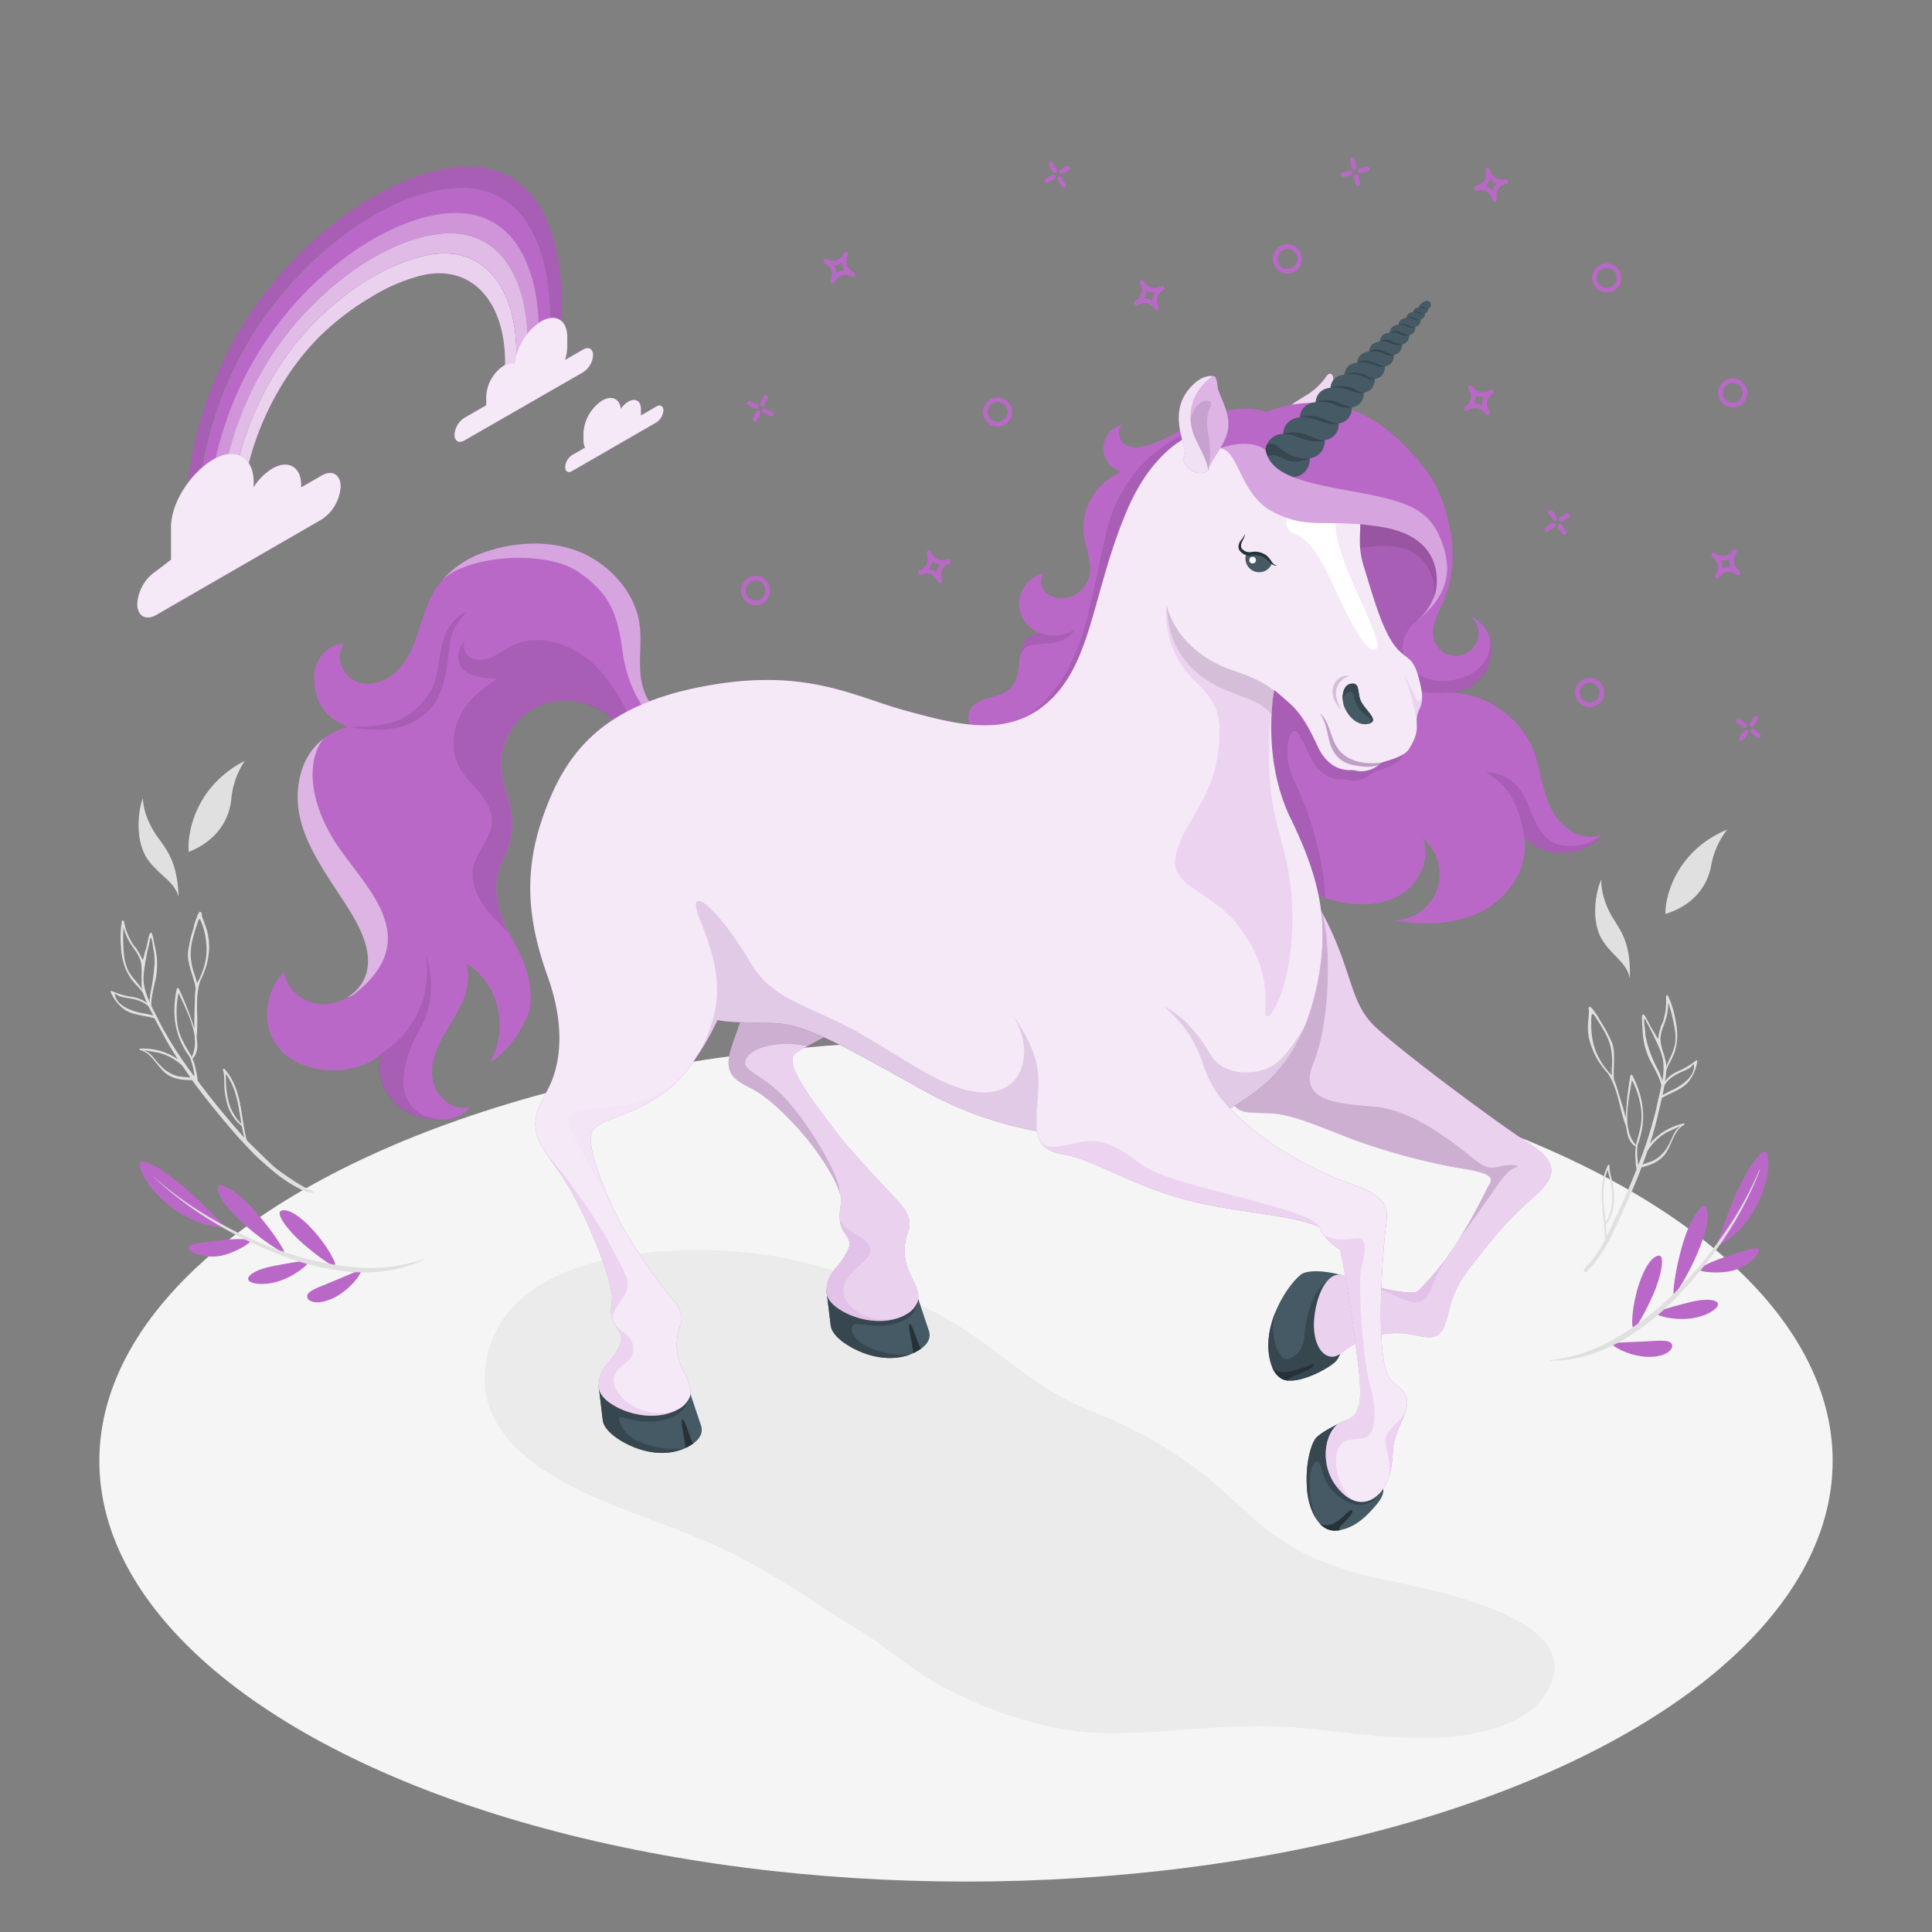 <svg xmlns="http://www.w3.org/2000/svg" viewBox="0 0 500 500"><rect x="0" y="0" width="500" height="500" fill="#808080" stroke="none"/><g id="Floor"><ellipse id="floor" cx="250" cy="378.09" rx="224.29" ry="108.86" style="fill:#f5f5f5"></ellipse></g><g id="Plants"><g id="Leaves"><g id="leaves"><path d="M58.38,317.61s-7.42.49-15.32-6.22c-6.34-5.38-7.34-10.12-6.66-10.68s4.13.6,11.27,6.5C50.65,309.67,58.38,317.61,58.38,317.61Z" style="fill:#BA68C8"></path><path d="M73.48,324.24c-.82-.24-8-4.52-13.91-11-3.17-3.48-3.76-6.18-2.77-6.53.58-.21,4,1,8.82,6.29S74.3,324.48,73.48,324.24Z" style="fill:#BA68C8"></path><path d="M64.77,321c-.79-.4-3.77-.52-8.68.13-3.32.43-7.23.69-7.34,1.79s3.89,2.69,7.74,2.19S65.56,321.4,64.77,321Z" style="fill:#BA68C8"></path><path d="M79.6,326.45c-.95-.36-6.71.77-9.36,1.3s-5.59,1.69-6,3,3.17,2.2,7.55.94S80.55,326.8,79.6,326.45Z" style="fill:#BA68C8"></path><path d="M86.64,327.6c-.8.16-4.83-2.78-8.41-5.9s-7.07-7.71-5.48-8.35,4.59,1,8,4.71C84.58,322.12,87.44,327.44,86.64,327.6Z" style="fill:#BA68C8"></path><path d="M93.41,328.85c-.42-.29-4.22,1.57-8.26,3.18s-5.73,2.28-5.64,3.59,2.85,2.34,7.14.13S93.84,329.15,93.41,328.85Z" style="fill:#BA68C8"></path><path d="M39.75,304.57A89.83,89.83,0,0,0,55,316.14a106.93,106.93,0,0,0,17.2,8.49,66.16,66.16,0,0,0,18.68,4.55c6.41.42,13.09-.3,18.83-3.22a.07.07,0,0,0,0-.09.09.09,0,0,0-.09,0,42.29,42.29,0,0,1-18.66,2,78.23,78.23,0,0,1-18.42-4.21,105.27,105.27,0,0,1-17.22-8,89.38,89.38,0,0,1-15.49-11.08.06.06,0,0,0-.09,0A.07.07,0,0,0,39.75,304.57Z" style="fill:#e0e0e0"></path></g><g id="leaves"><path d="M46.23,232.12c-.36-10.61-4.08-13.08-6.44-17-3-5-2.79-8.57-2.79-8.57-1.26,3-2.3,11.39,1.58,16.36C41.83,227.06,45,228,46.23,232.12Z" style="fill:#e0e0e0"></path><path d="M48.85,220.47c6.16-2.41,10.3-7.18,11-13.56a21.36,21.36,0,0,1,3.5-10C50.44,203.56,48.4,215.76,48.85,220.47Z" style="fill:#e0e0e0"></path></g><path id="leaves" d="M77.56,307.66a7,7,0,0,0,3.71,1c.09-.22-.19-.4-.41-.47-2.84-.92-9.34-5.65-10-6.29-2.41-2.24-6.21-6-7-6.81-1.64-6.26-1.16-13.21-5.7-18.37-.17-.19-.58-.18-.47.16.56,1.76.22,3.86.49,5.68a25.6,25.6,0,0,0,.65,3.25,11.61,11.61,0,0,0,3.77,5.63c.17,1,.37,2,.63,3-1.05-1.14-2.05-2.31-3.06-3.48-3.11-3.66-6.14-7.39-9-11.25a22.8,22.8,0,0,0-.5-2.92,11.47,11.47,0,0,0-.86-2.78c1.43-1.38,1.41-3.6,1.06-5.6.62-4.85-.62-10,1-14.67a25.71,25.71,0,0,0,1.4-3.39,18,18,0,0,0,.76-3.63,16,16,0,0,0,0-3.46,16.7,16.7,0,0,0-.89-3.74c-.17-.47-.35-.92-.51-1.39a6.73,6.73,0,0,1-.41-1.32c0-.27,0-.72-.31-.77-.12-.07-.25-.1-.32,0a6.25,6.25,0,0,0-.46.79c-.12.32-.2.66-.35,1a12.37,12.37,0,0,0-.63,2.07c-.36,1.27-.76,2.52-1,3.82-.18.86-.36,1.72-.47,2.59a8.36,8.36,0,0,0,.1,2.34c.07.43.16.83.27,1.25.15.59.32,1.15.49,1.73.28.94.59,1.89.84,2.83a4.74,4.74,0,0,1,.16.65c0,.17,0,.51.11.64s0,0,0,0a22.31,22.31,0,0,0-.22,3.28c-.07,2.33-.17,4.74-.13,7.12a82.09,82.09,0,0,0-4-10.24c-.09-.19-.47-.36-.53-.07-1.4,6.45-.59,12.39,3.33,17.71a16.9,16.9,0,0,1,1.06,3.77c.07.43.11.88.17,1.33a108.32,108.32,0,0,1-7.75-11.71c-.6-1.07-1.17-2.15-1.72-3.23a.14.14,0,0,0,0-.21l-.11-.09c-.54-1-1.07-2.08-1.6-3.11a14.16,14.16,0,0,1,.09-1.72,52.51,52.51,0,0,1,1.07-5.28,19.6,19.6,0,0,0,.29-2.32,18.47,18.47,0,0,0-.29-5c-.1-.54-.25-1.09-.35-1.63-.07-.35-.14-.71-.22-1.06a8.59,8.59,0,0,0-.42-1.66c-.25-.58-.58,0-.69.34-.27.91-.44,1.84-.64,2.77s-.5,1.58-.66,2.41c-.05.24-.13.48-.19.71a2.12,2.12,0,0,1-.19.57c-.1-.06-.17-.28-.23-.39s-.26-.5-.38-.76a5.5,5.5,0,0,0-.53-.95c-.19-.26-.32-.54-.48-.81a2.83,2.83,0,0,0-.48-.55,8.52,8.52,0,0,1-1-1.58,15.33,15.33,0,0,1-1.63-4.25c0-.2-.09-.4-.12-.61s-.47-.55-.53-.18a24.89,24.89,0,0,0-.25,6.84,17.06,17.06,0,0,0,.66,4c.18.54.32,1.07.55,1.6s.53,1.09.82,1.62c1,1.8,2.48,2.87,3.63,4.53.33.92.68,1.8,1.07,2.68a7,7,0,0,0-1.62-1,11.4,11.4,0,0,0-2.87-.72,20.21,20.21,0,0,1-4.69-1.44c-.18-.08-.31.1-.23.26a10.67,10.67,0,0,0,3.86,4.74c2.33,1.34,5,1.34,7.46,2.07.7,1.31,1.42,2.6,2.09,3.87,1.22,2.32,2.57,4.56,4,6.75a15.74,15.74,0,0,0-9.81-2.76c-.3,0-.1.35.09.4,3,.66,4.51,4.67,7,6.31a8.61,8.61,0,0,0,2.57,1.1,14.88,14.88,0,0,0,3.8.3c.32.43.63.88.95,1.31,3.3,4.44,6.83,8.7,10.44,12.87.78.91,4.44,4.81,5.25,5.57C70,302.57,73.14,305.43,77.56,307.66Zm-42.8-62a10.19,10.19,0,0,1,1.6,2.93,8.22,8.22,0,0,1,.28,2.09,15,15,0,0,1,0,1.64,4.79,4.79,0,0,0,0,.85c0,.32,0,.64,0,1a7.37,7.37,0,0,0,0,1.05,2.57,2.57,0,0,0,.26,1A25.35,25.35,0,0,0,35,253.72a14.33,14.33,0,0,1-1-1.26,11,11,0,0,1-.78-1.22,7.8,7.8,0,0,1-.5-1.2c-.09-.32-.2-.64-.3-1a9.32,9.32,0,0,1-.28-1.49,35.52,35.52,0,0,1-.24-3.85,30,30,0,0,1,.08-3.67,13.66,13.66,0,0,0,1.23,3.2A23,23,0,0,0,34.76,245.63Zm5.16,4.49a37.67,37.67,0,0,1-.56,4.61c-.11.74-.29,1.49-.41,2.23a12.56,12.56,0,0,0-.15,1.25,3.17,3.17,0,0,0,0,1.19A17.3,17.3,0,0,1,37.3,255a8.7,8.7,0,0,1-.13-.87,10.82,10.82,0,0,1,0-1.61,38.89,38.89,0,0,1,.63-4.44c.08-.54.18-1.08.29-1.62.21-1,.48-2,.69-3,0-.14.07-.65.21-.75s.27.42.3.54c.2.75.24,1.54.39,2.3.06.3.13.6.18.91.1.66.1,1.34.14,2,0,.34,0,.68,0,1,0,.1,0,.19,0,.29S39.92,250,39.92,250.12Zm-.29,12.67a23.59,23.59,0,0,0-3.17-.67c-2.28-.5-5.72-1.67-6.57-4.17-.47-1.42.21-.41,1.15-.11a15.87,15.87,0,0,0,2.28.46c1.91.33,3.88.82,5.2,2.26C38.87,261.31,39.25,262.05,39.63,262.79ZM51,254.51c0-.08-.07-.3-.08-.38s-.07-.27-.11-.4-.15-.53-.23-.8c-.17-.53-.35-1.06-.53-1.59a18.42,18.42,0,0,1-.58-2.75c-.5-3.24.58-6.47,1.57-9.51.08-.25.29-1.08.57-1.23s.88,1.92,1,2.17a20.37,20.37,0,0,1,.84,5.09,13.92,13.92,0,0,1-.34,3.81,17.09,17.09,0,0,1-1.16,3.63l-.48,1.09A4.69,4.69,0,0,0,51,254.51Zm-1.37,19c-1.52-2.69-3.13-4.92-3.67-8.11a23.7,23.7,0,0,1,.25-8.44c1.44,3.24,3.71,7.49,4.19,11.42,0,.2,0,.41,0,.61l0,0A8.35,8.35,0,0,1,49.65,273.47Zm-3.4,5.07a9.45,9.45,0,0,1-4.8-2.92c-1-1-1.72-2.15-2.75-3.05l-1.46-.91c.81.3,3.3.61,3.75.73a14,14,0,0,1,6.18,3.34c.7,1,1.41,2.07,2.14,3.08A28.5,28.5,0,0,1,46.25,278.54Zm16.21,12.25a12.88,12.88,0,0,1-3.3-5.77,27.44,27.44,0,0,1-.67-4.87c0-.76,0-1.55-.08-2.32C61.23,281.59,61.71,286.24,62.46,290.79Z" style="fill:#e0e0e0"></path></g><g id="leaves"><g id="leaves"><path d="M444.13,322.68s6.92-2.73,11.2-12.16c3.44-7.57,2.32-12.29,1.47-12.5s-3.48,2.31-7.42,10.69C447.74,312.2,444.13,322.68,444.13,322.68Z" style="fill:#BA68C8"></path><path d="M433.3,335.12c.63-.57,5.27-7.49,7.87-15.92,1.39-4.5.76-7.2-.28-7.09-.61.06-3.2,2.62-5.29,9.45S432.66,335.69,433.3,335.12Z" style="fill:#BA68C8"></path><path d="M439.79,328.47c.55-.7,3.19-2.08,7.91-3.59,3.19-1,6.84-2.45,7.4-1.51s-2.37,4.09-6.06,5.29S439.25,329.17,439.79,328.47Z" style="fill:#BA68C8"></path><path d="M428.7,339.72c.71-.72,6.4-2.16,9-2.8s5.78-.86,6.74.16-1.93,3.35-6.44,4.08S428,340.45,428.7,339.72Z" style="fill:#BA68C8"></path><path d="M422.83,343.77c.79-.2,3.18-4.57,5.09-8.92s3.11-10,1.39-9.89-3.7,2.91-5.25,7.69C422.36,337.94,422,344,422.83,343.77Z" style="fill:#BA68C8"></path><path d="M417.24,347.8c.26-.46,4.48-.39,8.83-.66s6.15-.37,6.63.84-1.58,3.34-6.4,3.17S417,348.25,417.24,347.8Z" style="fill:#BA68C8"></path><path d="M455.41,302.93a89.7,89.7,0,0,1-8.83,17,106.24,106.24,0,0,1-11.93,15,65.67,65.67,0,0,1-15,12.08c-5.61,3.12-12,5.31-18.4,5.13a.07.07,0,0,1-.07-.07.07.07,0,0,1,.06-.07A42.29,42.29,0,0,0,419,345.79a78.68,78.68,0,0,0,14.86-11.66A105.61,105.61,0,0,0,446,319.51a88.78,88.78,0,0,0,9.28-16.63.07.07,0,0,1,.09,0A.05.05,0,0,1,455.41,302.93Z" style="fill:#e0e0e0"></path></g><g id="leaves"><path d="M421.8,253.16c.34-10.4-3.14-13-5.19-17-2.58-5.06-2.17-8.55-2.17-8.55-1.42,2.81-3,11,.49,16.08C417.83,247.92,420.86,249,421.8,253.16Z" style="fill:#e0e0e0"></path><path d="M431,236.53c6.21-1.87,10.62-6.2,11.83-12.37A21,21,0,0,1,447,214.7C433.88,220.15,430.92,231.9,431,236.53Z" style="fill:#e0e0e0"></path></g><path id="leaves" d="M410.63,329.15a35.52,35.52,0,0,0,6.91-10.39c2.39-5,4.69-10,6.71-15.15.2-.5.38-1,.57-1.51a14.93,14.93,0,0,0,3.6-1.28,8.8,8.8,0,0,0,2.19-1.74c2-2.24,2.44-6.51,5.16-7.92.17-.1.27-.47,0-.42A15.75,15.75,0,0,0,427,296c.8-2.49,1.51-5,2.09-7.55.31-1.41.67-2.84,1-4.29,2.22-1.35,4.77-2,6.67-3.95a10.6,10.6,0,0,0,2.48-5.57.18.18,0,0,0-.29-.2A19.86,19.86,0,0,1,434.8,277a11.48,11.48,0,0,0-2.58,1.45,6.79,6.79,0,0,0-1.29,1.41c.14-1,.25-1.9.32-2.87.68-1.9,1.8-3.31,2.32-5.32a18.14,18.14,0,0,0,.37-1.78,16,16,0,0,0,.12-1.69,17.22,17.22,0,0,0-.41-4,24.93,24.93,0,0,0-2-6.54c-.16-.33-.5.1-.47.31s0,.43,0,.63a15,15,0,0,1-.46,4.52,7.88,7.88,0,0,1-.54,1.79,3,3,0,0,0-.32.65c-.08.3-.14.61-.25.91a6.44,6.44,0,0,0-.26,1.05c-.05.28-.11.56-.17.84,0,.11,0,.35-.12.44a2.41,2.41,0,0,1-.33-.5c-.12-.22-.26-.43-.37-.65-.38-.75-.89-1.4-1.27-2.15s-.84-1.7-1.34-2.51c-.19-.29-.66-.77-.76-.15a8.23,8.23,0,0,0,0,1.72c0,.36,0,.72.06,1.08,0,.55.05,1.11.09,1.67a18.05,18.05,0,0,0,1,4.93,16.34,16.34,0,0,0,.89,2.16c.82,1.59,1.74,3.15,2.41,4.82a13.62,13.62,0,0,1,.53,1.64c-.24,1.13-.48,2.28-.73,3.42l-.09.11a.14.14,0,0,0,0,.21c-.26,1.19-.52,2.38-.82,3.57A108.44,108.44,0,0,1,424,301.48c-.06-.45-.14-.9-.18-1.33a16.58,16.58,0,0,1,0-3.92c2.4-6.16,1.63-12.1-1.4-18-.14-.27-.46,0-.49.2a80.28,80.28,0,0,0-1.17,10.92c-.58-2.31-1.31-4.6-2-6.83a21.51,21.51,0,0,0-1.07-3.11v0a2.46,2.46,0,0,0-.06-.65c0-.22,0-.45,0-.67,0-1,.05-2,.08-3,0-.6,0-1.19,0-1.8,0-.43,0-.85-.06-1.28a8,8,0,0,0-.52-2.28c-.33-.82-.73-1.6-1.13-2.38-.6-1.19-1.31-2.29-2-3.42a12.74,12.74,0,0,0-1.14-1.83c-.23-.26-.39-.57-.6-.84a5.7,5.7,0,0,0-.65-.65c-.1-.12-.22-.05-.32.05-.3.13-.12.55-.09.82a7.09,7.09,0,0,1-.06,1.38c0,.5-.09,1-.12,1.48a15.92,15.92,0,0,0,.11,3.84,16.21,16.21,0,0,0,1,3.33,17.42,17.42,0,0,0,1.67,3.31,27.32,27.32,0,0,0,2.24,2.9c2.81,4.05,3,9.37,4.83,13.89.19,2,.75,4.18,2.49,5.13a11.38,11.38,0,0,0-.11,2.91,21.46,21.46,0,0,0,.28,3c-1.77,4.47-3.71,8.87-5.76,13.21-.67,1.39-1.33,2.78-2,4.16,0-1-.08-2-.17-3a11.7,11.7,0,0,0,2.17-6.42,28.16,28.16,0,0,0-.22-3.31c-.22-1.83-1.1-3.77-1-5.61,0-.35-.37-.26-.48,0-3,6.17-.77,12.75-.71,19.22a29.18,29.18,0,0,1-5.31,7.37C409.59,328.64,410.16,329.6,410.63,329.15Zm20.74-66.32a14,14,0,0,0,.36-3.41,33,33,0,0,1,1,3.52,37.22,37.22,0,0,1,.77,3.78,8.57,8.57,0,0,1,.11,1.52c0,.34,0,.67,0,1a6.91,6.91,0,0,1-.17,1.28,11.22,11.22,0,0,1-.44,1.39c-.16.49-.37,1-.58,1.47a23.57,23.57,0,0,0-1.24,2.88,2.76,2.76,0,0,0,0-1.07,8.89,8.89,0,0,0-.24-1c-.08-.31-.16-.62-.21-.94a6.86,6.86,0,0,0-.28-.8c-.17-.52-.33-1.05-.45-1.58a9.21,9.21,0,0,1-.27-2.09,10.37,10.37,0,0,1,.78-3.25A22.85,22.85,0,0,0,431.37,262.83Zm-4.82,8-.09-.27c-.09-.32-.2-.64-.27-1-.14-.67-.32-1.32-.39-2,0-.31,0-.62-.07-.93-.05-.77-.22-1.54-.22-2.32,0-.12-.06-.68.15-.6s.33.55.4.67c.46.92,1,1.81,1.44,2.73.25.49.49,1,.71,1.49a37.56,37.56,0,0,1,1.77,4.12,11.72,11.72,0,0,1,.39,1.55c0,.3.08.59.1.88a17.2,17.2,0,0,1-.29,4.69,3,3,0,0,0-.31-1.15c-.14-.4-.29-.78-.47-1.17-.31-.68-.67-1.36-1-2a36.62,36.62,0,0,1-1.74-4.31C426.64,271.07,426.6,270.94,426.55,270.81Zm4.21,10.1c.89-1.73,2.67-2.72,4.43-3.53a16.14,16.14,0,0,0,2.08-1c.83-.54,1.22-1.69,1.13-.19-.16,2.63-3.18,4.65-5.24,5.73a25.1,25.1,0,0,0-2.89,1.48C430.44,282.55,430.61,281.73,430.76,280.91Zm-14.29-3.3c-.24-.3-.47-.59-.75-.92a17,17,0,0,1-2.07-3.21,14.19,14.19,0,0,1-1.32-3.59,20.65,20.65,0,0,1-.52-5.13c0-.26-.06-2.44.37-2.35s.72.82.87,1c1.74,2.68,3.63,5.52,4,8.77a16.56,16.56,0,0,1,.16,2.81c0,.56-.07,1.11-.09,1.67,0,.28,0,.56,0,.84V278a1.64,1.64,0,0,0,0,.39A4,4,0,0,0,416.47,277.61Zm4.94,14.56a.08.08,0,0,0,0,0c0-.2-.09-.4-.13-.6-.57-3.92.52-8.61,1.06-12.11a23,23,0,0,1,2.44,8.07c.32,3.23-.65,5.8-1.42,8.79A8.32,8.32,0,0,1,421.41,292.17Zm3.69,9.18c.45-1.17.86-2.35,1.27-3.53a14,14,0,0,1,5.09-4.84c.41-.23,2.73-1.18,3.43-1.68-.37.41-1.16,1.24-1.18,1.25-.75,1.15-1.19,2.48-1.85,3.67a9.39,9.39,0,0,1-3.87,4.07A27.82,27.82,0,0,1,425.1,301.35Zm-9,1.43c.11.77.36,1.51.53,2.26a27.6,27.6,0,0,1,.61,4.87,12.92,12.92,0,0,1-1.68,6.44C415.08,311.76,414.33,307.14,416.07,302.78Z" style="fill:#e0e0e0"></path></g></g><g id="Shadow"><path id="shadow" d="M147.11,328.93c-11.77,4.67-20.68,12.86-21.62,26.36-.9,12.87,9,21.86,19.3,27.66,13.63,7.69,29,11.58,43.05,18.27a191.32,191.32,0,0,1,23.81,14c5.64,3.77,11.64,7,17.11,11s10.36,7.92,16.45,11c12.71,6.52,27.78,11.35,42.19,11.36,14,0,27.92-2.23,41.91-1.79,19.57.62,39.73,6.38,58.32.21,4.56-1.52,9.06-3.88,11.82-7.81,15.15-21.56-34.31-28.5-45.78-31.39-35.91-9.07-28.17-25.4-72.73-43.26-13.76-5.52-24.32-17.08-37.28-24-13.85-7.44-28.77-13.07-44.33-15.59C185.52,322.72,163.53,322.42,147.11,328.93Z" style="fill:#ebebeb"></path></g><g id="Unicorn"><g id="unicorn"><g id="Tail"><path d="M165.68,173.5c-.22-4.08.41-8.2-.21-12.24-1.08-7-6-13.12-12.1-16.75-8.33-5-19.35-4.68-28.31-1.47a24.13,24.13,0,0,0-12.43,9.53c-2,3.25-3.07,7-4.27,10.64s-2.64,7.32-5.28,10.1-6.74,4.48-10.39,3.3c-3.83-1.23-6.36-6.54-3.61-9.92-3.87-.24-7.23,3.48-7.64,7.13-.43,3.83.07,11.15,8.69,14.31-6.36,1.53-12.36,6.6-13,16.68-.66,9.68,5.25,18.32,10.56,26.44,4,6.06,8.94,13.4,7.25,20.35-1.15,4.75-6.13,8.18-11,8.33s-9.76-3.55-10.43-8.38a15.56,15.56,0,0,0-4.39,10.94,13.38,13.38,0,0,0,7,12c8.42,4.48,18.5,2.35,22.6-1.89-1.69,4.95.61,10.32,4.47,13.75,4.54,4,15,5.12,18.4.13-4.72,1.3-9.07-3-9.69-7.37-.5-3.5.73-7,2.38-10.17s3.74-6,5.2-9.25,2.25-7,1.14-10.32c9,5.34,10.88,17.57,6.2,25.51,4.53-2.41,10.36-10.6,10.5-15.73.31-11.86-7.42-17.29-8.63-26.4-1.26-9.41,3-9.54,3.87-18.34.53-5.25-2.43-10.22-2.84-15.48a16.56,16.56,0,0,1,7.12-14.73c9.84-6.61,23.92-1.12,26.6,10.34l7.28-10.37C167.23,182,165.9,177.58,165.68,173.5Z" style="fill:#BA68C8"></path><path d="M153.37,171.61c-5.68-5.19-14.38-7.87-21.22-4.37-1.6.82-3,1.94-4.65,2.71a6.52,6.52,0,0,1-5.2.51c-1.66-.68-2.8-2.75-2-4.36-2.22,1.53-2.26,5.92-.1,7.53s5.67,2,8.37,2c-3.69,2.7-7,4.93-9.19,9s-2.81,9.06-.87,13.2c1.25,2.67,3.44,4.76,5.33,7s3.57,5,3.45,7.93c-.17,4.18-3.84,7.43-4.77,11.51-1.15,5.09,2.16,10.09,5.79,13.84,1.1,1.14,2.27,2.26,3.4,3.42a26.55,26.55,0,0,1-3.1-8.75c-1.26-9.41,3-9.54,3.87-18.34.53-5.25-2.43-10.22-2.84-15.48a16.56,16.56,0,0,1,7.12-14.73c9.84-6.61,23.92-1.12,26.6,10.34l2-2.92.12-.65C162.35,184,159,176.8,153.37,171.61Z" style="opacity:0.1"></path><path d="M90.13,188.13c7.41,1.29,15,1.44,20.72-4.14,4.94-4.8,5-14.09,5.7-18.2s4.25-7.39,4.25-7.39-4.06.89-6.08,7.39S114.34,178,107,184C103.32,187,99.24,188.12,90.13,188.13Z" style="opacity:0.1"></path><path d="M108.71,266.29c5.44-9.63,1.4-19.56,1.4-19.56a25,25,0,0,1-11.47,25.91c-1.69,4.95.61,10.32,4.47,13.75,2.67,2.36,7.4,3.71,11.53,3.4C101.92,288.74,102.46,277.35,108.71,266.29Z" style="opacity:0.1"></path><path d="M83.75,191.15c-3.55,2.73-6.22,7.14-6.67,13.66-.66,9.68,5.25,18.32,10.56,26.44,4,6.06,8.94,13.4,7.25,20.35a10.79,10.79,0,0,1-5,6.51,5.07,5.07,0,0,0,1.67-.75c18.14-14.1,3.87-26.8-3.87-38S79.1,196.9,83.75,191.15Z" style="fill:#fff;opacity:0.5"></path><path d="M165.68,173.5c-.22-4.08.41-8.2-.21-12.24-1.08-7-6-13.12-12.1-16.75-8.33-5-19.35-4.68-28.31-1.47a25.35,25.35,0,0,0-10.52,7c6.68-6.37,26.55-7.78,35-2.11,8.94,6,10.35,11.86,11.61,20.79,1.34,9.55,5.45,15,8.05,17.55l1.45-2.06C167.23,182,165.9,177.58,165.68,173.5Z" style="fill:#fff;opacity:0.4"></path></g><g id="Horsehair"><path d="M345.08,233c5.66,1.45,12,1.61,17.05-1.27s8.3-9.49,6-14.84A12,12,0,0,1,361,238.21c7.66,1.32,15.9,1.15,22.77-2.5s11.93-11.4,10.64-19.07a13.63,13.63,0,0,0,20.29-.7c-4.61,2.07-10.11-1.21-12.67-5.57s-3.14-9.55-4.57-14.4c-2.87-9.7-12.87-17-23.07-16.69,4.47.51,10-3.44,11.08-7.81,1.28-5.37,0-9.43-5.29-12.39a5.89,5.89,0,1,1-9.08,6.41c-.93-3.25,1-6.53,2.36-9.63,4.15-9.5,2.9-21-2.46-29.82s-14.5-15.17-24.49-17.92-20.76-2.1-30.67.92c-15.13,17-19.86,42.28-14.8,64.5a99.38,99.38,0,0,0,13.61,31.6C322.19,216.81,330.83,229.33,345.08,233Z" style="fill:#BA68C8"></path><path d="M404.24,218.75c-3.78-.71-6-3.17-8.76-10.53-3.29-8.77-10.93-8.39-10.93-8.39,5.25,3.1,8.67,7.79,9.88,16.81a13.63,13.63,0,0,0,20.29-.7A12.71,12.71,0,0,1,404.24,218.75Z" style="opacity:0.1"></path><path d="M362.5,196.33c3.61-5.69,1-6.69,2.6-10.07,1-2.27,1.34-3.51,0-8.58-1.43-5.39-3.07-4.64-5.62-7.53-3.79-4.29-6.32-14-8.54-21.09s0-10.39-1.54-14.3-5.23-12.8-12.86-18.2c-6.93-4.91-12.86-6.31-23.72-3.8h0c-.5.66-1,1.34-1.45,2l-.11.15c-.47.68-.92,1.37-1.36,2.07h0a72.71,72.71,0,0,0-10.62,34.42h0a79.43,79.43,0,0,0,1.81,22.1,99.38,99.38,0,0,0,13.61,31.6c7.14,11.07,15.29,22.89,28.27,27.17-.24-9-3.87-21.86-7.74-29.55s-1.41-16,.79-12.87a58,58,0,0,1,2.84,5.58c2.15,4.74,5.41,6.38,8.54,6.28,1.77-.05,2,.69,4.46.11s2.6-1.76,4.84-2.43C359.51,198.59,361.66,197.67,362.5,196.33Z" style="opacity:0.1"></path><path d="M356.91,174.31c9.57,6.27,17.5,5,17.5,5l1.8,0c4.05-.51,8.37-4,9.28-7.78a11.9,11.9,0,0,0-.06-6.74c.78,3.14-.64,9.8-9.79,11.25-10.56,1.67-16.44-8.41-9.73-14.65s8-6.7,6.82-15.64-10.5-12-22.06-13.4C350.67,132.29,333.67,159.09,356.91,174.31Z" style="opacity:0.1"></path><path d="M371.11,154.63c.6-2.39-.29-9.67-6.81-12.34-5.68-2.33-14.2,0-14.2,0l-.07-9s12-.58,17.58,4.16S373.67,151.06,371.11,154.63Z" style="opacity:0.1"></path><path d="M314.8,107.06c-6,2.09-11.19,5.91-17.16,8-2.05.71-4.41,1.18-6.31.12s-2.53-4.24-.65-5.32a6.3,6.3,0,0,0-.47,12.26,15.84,15.84,0,0,0-9.71,16.39c.49,3.66,2.3,7.32,1.35,10.89a7.58,7.58,0,0,1-7.31,5.46,5.59,5.59,0,0,1-4.24-1.94,3.77,3.77,0,0,1-.21-4.47,8,8,0,0,0-.14,15.61c-1.89-.7-4,.65-5,2.42s-1,3.88-1.26,5.88-.61,4.13-2,5.59c-2.92,3.07-9.09,2.17-10.77,6.05-1.13,2.6.73,5.53,2.87,7.38a21.63,21.63,0,0,0,24.58,2.15l54-83.71C328.26,105.06,320.76,105,314.8,107.06Z" style="fill:#BA68C8"></path><g style="opacity:0.1"><path d="M270,164.05l-1.33-.45A6.94,6.94,0,0,0,270,164.05Z"></path><path d="M270,164.05c-1.89-.7-4,.65-5,2.42a10.14,10.14,0,0,0-1,3.34c1-2.57,1.79-3,7.37-3.32s6.75-3.59,6.75-3.59A9.81,9.81,0,0,1,270,164.05Z"></path></g><path d="M278.37,193.52l37.28-57.75,2.28-7.59-12.25-15.47c-8.82,4.62-16.21,12.23-19.33,24.93-4.74,19.24-5.61,39.35-23.17,49.18-14.4,8.06,2.94,8.9,9.62,9A20.11,20.11,0,0,0,278.37,193.52Z" style="opacity:0.1"></path></g><g id="Leg"><path d="M346.81,329.9c-3.87-1.08-8.61-1.31-10.2,0-3,2.47-6.88,8.53-8,14.54s.52,11.2,3.33,12.48c3.75,1.72,12.11-2.82,13.8-4.67C348.09,349.66,350.72,337.84,346.81,329.9Z" style="fill:#455a64"></path><path d="M347.06,330.48l-3.09.57c-3.54,2.64-5.15,6.57-6.1,12.11-.48,2.76.28,6.29-4.1,8.44C331,353,328,345,330.3,339.06a25.54,25.54,0,0,0-1.7,5.39c-1.13,6,.52,11.2,3.33,12.48,3.75,1.72,12.11-2.82,13.8-4.67C348,349.73,350.58,338.41,347.06,330.48Z" style="fill:#37474f"></path><path d="M341.86,235.64c8.08,14.75,7.24,23.21,13.45,29.5,6.39,6.47,34,26.73,39.92,30.45,8,5,8,8.67,1.86,14.06-5.9,5.18-8.77,8.27-16.22,17.82-6.14,7.85-5.35,11.24-7,15.51-1.82,4.76-5.38,2.79-9.72,2.19a22.75,22.75,0,0,0-16.68,4.72c-3.9,3.5-8-.95-7.35-8.54.58-6.78,3.84-13.13,8-11.06s17.11,5.33,18.84,3.83a71.53,71.53,0,0,0,10.77-13.6c4.45-7.06,6.42-11.8,7.74-14s-.62-3.12-9.33-4.47a170.2,170.2,0,0,1-21.62-5.63c-10-3.25-18.58-8-26.13-8.31-7.19-.26-9.62.46-10.28-7.47-.53-6.33-1.92-20.71-7.54-24.06Z" style="fill:#BA68C8"></path><path d="M341.86,235.64c8.08,14.75,7.24,23.21,13.45,29.5,6.39,6.47,34,26.73,39.92,30.45,8,5,8,8.67,1.86,14.06-5.9,5.18-8.77,8.27-16.22,17.82-6.14,7.85-5.35,11.24-7,15.51-1.82,4.76-5.38,2.79-9.72,2.19a22.75,22.75,0,0,0-16.68,4.72c-3.9,3.5-8-.95-7.35-8.54.58-6.78,3.84-13.13,8-11.06s17.11,5.33,18.84,3.83a71.53,71.53,0,0,0,10.77-13.6c4.45-7.06,6.42-11.8,7.74-14s-.62-3.12-9.33-4.47a170.2,170.2,0,0,1-21.62-5.63c-10-3.25-18.58-8-26.13-8.31-7.19-.26-9.62.46-10.28-7.47-.53-6.33-1.92-20.71-7.54-24.06Z" style="fill:#fff;opacity:0.7"></path><path d="M339.67,353.73c1.05-1.39-.87-.19-4.47.85s-5.3.44-6-.83a5.76,5.76,0,0,0,2.69,3.18,4.29,4.29,0,0,0,1.48.35C332.94,356.42,338.78,354.89,339.67,353.73Z" style="fill:#263238"></path><path d="M375.19,324.35a63.88,63.88,0,0,1-8.21,9.77c-1.31,1.14-9.11-.48-14.6-2.22h0c10.41,3.63,12.54,6.11,15.66,4.76,2.7-1.17,2-5,7.15-12.31Z" style="fill:#BA68C8;opacity:0.15"></path><path d="M387.5,302c-3.48.93-5.24-1.73-11.05-5.95s-12.89-8.94-21-9.68-19.85-.93-15.57-11.17c5.09-12.2,4.28-35,1.95-39.58l-31.27,20.91c5.62,3.35,7,17.73,7.54,24.06.66,7.93,3.09,7.21,10.28,7.47,7.55.27,16.18,5.06,26.13,8.31A170.2,170.2,0,0,0,376.16,302c8.71,1.35,10.64,2.24,9.33,4.47s-3.29,7-7.74,14c0,0,4.94-6.69,8.44-11.8s4.46-6,6.11-6.51S391,301.09,387.5,302Z" style="fill:#BA68C8;opacity:0.15"></path><path d="M387.5,302c-3.48.93-5.24-1.73-11.05-5.95s-12.89-8.94-21-9.68-19.85-.93-15.57-11.17c5.09-12.2,4.28-35,1.95-39.58l-31.27,20.91c5.62,3.35,7,17.73,7.54,24.06.66,7.93,3.09,7.21,10.28,7.47,7.55.27,16.18,5.06,26.13,8.31A170.2,170.2,0,0,0,376.16,302c8.71,1.35,10.64,2.24,9.33,4.47s-3.29,7-7.74,14c0,0,4.94-6.69,8.44-11.8s4.46-6,6.11-6.51S391,301.09,387.5,302Z" style="opacity:0.1"></path></g><g id="leg"><path d="M240.41,344.45h0l-3.13-9.36h0c-.49-1.58-2-3.14-4.25-4.44-4.81-2.78-11.09-3.28-15.9-.51-2.37,1.37-3.35,2.94-3.17,4.52h0l1,8.29h0c.21,1.92,2.1,3.86,5.05,5.56,5.34,3.09,12.1,4.2,17.44,1.12h0C240.17,348.05,241,346.25,240.41,344.45Z" style="fill:#455a64"></path><path d="M222,342.68c3.14.23,6,1,10-.24s4.93-3.15,5.41-5.2l-.81-3.54a10.79,10.79,0,0,0-3.54-3.05c-4.81-2.78-11.09-3.28-15.9-.51-2.37,1.37-3.35,2.94-3.17,4.52h0l1,8.29h0c.21,1.92,2.1,3.86,5.05,5.56,4.81,2.78,10.78,3.95,15.82,1.9-3.52.74-9.11-.58-12.34-2.4C220.42,346.29,219.23,342.48,222,342.68Z" style="fill:#37474f"></path><path d="M237.43,349.63h0a10.45,10.45,0,0,0,1.07-.71c-.6.4-2.34-6.48-3.06-6.23s1.25,7.26.79,7.54A11.19,11.19,0,0,0,237.43,349.63Z" style="fill:#263238"></path><path d="M235,318.78c.6-1.6,1-4-2.51-7.82s-12.3-13-16-17.87c-4.65-6.25-13.42-17-11-20.1s33.92-13.4,37.79-40.2l-55.1-1.54c5.08,14.24,5.72,26.11,3.25,33.69-2,6.26-5.1,11.35-.45,14.75,3.47,2.53,5.47,1.67,14.47,11.17,7.16,7.55,12.63,17.12,12.24,20.09s-.89,5.55.81,8,1.87,3.17,0,6.28-4.6,4.36-4.6,8.86h0c-.11,1.8,1.35,3.63,4.07,5.2,4.8,2.78,11.72,3.65,16.53.87h0a6.18,6.18,0,0,0,2.54-2.44h0c1.74-2.58-.54-5.72-2.13-9.45A14,14,0,0,1,235,318.78Z" style="fill:#BA68C8"></path><path d="M235,318.78c.6-1.6,1-4-2.51-7.82s-12.3-13-16-17.87c-4.65-6.25-13.42-17-11-20.1s33.92-13.4,37.79-40.2l-55.1-1.54c5.08,14.24,5.72,26.11,3.25,33.69-2,6.26-5.1,11.35-.45,14.75,3.47,2.53,5.47,1.67,14.47,11.17,7.16,7.55,12.63,17.12,12.24,20.09s-.89,5.55.81,8,1.87,3.17,0,6.28-4.6,4.36-4.6,8.86h0c-.11,1.8,1.35,3.63,4.07,5.2,4.8,2.78,11.72,3.65,16.53.87h0a6.18,6.18,0,0,0,2.54-2.44h0c1.74-2.58-.54-5.72-2.13-9.45A14,14,0,0,1,235,318.78Z" style="fill:#fff;opacity:0.7"></path><path d="M191.46,264.94c-2,6.26-5.1,11.35-.45,14.75,3.47,2.53,5.47,1.67,14.47,11.17,5.86,6.18,10.58,13.71,11.89,17.87h0c-.05-4.58-8.49-18.79-14.89-25.26-5.94-6-11.25-6.5-9.18-9.77,1.43-2.26,7.38-4.67,15.65-2.93h0c8.82-4.83,31.13-15.67,34.35-38l-55.1-1.54C193.29,245.49,193.93,257.36,191.46,264.94Z" style="fill:#BA68C8;opacity:0.15"></path><path d="M191.46,264.94c-2,6.26-5.1,11.35-.45,14.75,3.47,2.53,5.47,1.67,14.47,11.17,5.86,6.18,10.58,13.71,11.89,17.87h0c-.05-4.58-8.49-18.79-14.89-25.26-5.94-6-11.25-6.5-9.18-9.77,1.43-2.26,7.38-4.67,15.65-2.93h0c8.82-4.83,31.13-15.67,34.35-38l-55.1-1.54C193.29,245.49,193.93,257.36,191.46,264.94Z" style="opacity:0.1"></path><path d="M232.63,341.07h0c-6.9,1.67-13-1.91-14.13-5.75s2.89-6.74,5.49-9.29.6-4.81-1.68-6.14-3.9-2.34-4.95-4.45a6.78,6.78,0,0,0,1.17,3.54c1.69,2.48,1.87,3.17,0,6.28s-4.6,4.36-4.6,8.86h0c-.11,1.8,1.35,3.63,4.07,5.2C222.2,341.75,228,342.72,232.63,341.07Z" style="fill:#BA68C8;opacity:0.15"></path></g><g id="Body"><path d="M181.45,369h0l-3.14-9.36h0c-.5-1.58-2-3.15-4.26-4.45-4.8-2.77-11.09-3.28-15.89-.5-2.37,1.36-3.35,2.94-3.17,4.51h0l1,8.29h0c.22,1.92,2.11,3.87,5.05,5.57,5.34,3.08,12.1,4.2,17.44,1.12h0C181.21,372.61,182,370.81,181.45,369Z" style="fill:#455a64"></path><path d="M177.27,374.8h0A22.64,22.64,0,0,1,165,372.91c-3.72-1.67-5.56-6-4.43-6.12s4.16,1.63,9.44,1,7.53-3.17,8.11-5.51c0,0-.48-2.48-.85-4.5a11.81,11.81,0,0,0-3.22-2.61c-4.8-2.77-11.09-3.28-15.89-.5-2.37,1.36-3.35,2.94-3.17,4.51h0l1,8.29h0c.22,1.92,2.11,3.87,5.05,5.57C166,375.94,172.14,377.1,177.27,374.8Z" style="fill:#37474f"></path><path d="M178.46,374.2h0a12.66,12.66,0,0,0,1.08-.71c-.6.39-2.21-6.41-2.93-6.16s1.11,7.18.66,7.47C177.67,374.62,178.07,374.42,178.46,374.2Z" style="fill:#263238"></path><path d="M358,385.32c.15,1.71-.74,3.07-3.48,6s-5.93,4.79-9.28,4.79-6.52-4.18-7-11c-.46-6.18,1-11.19,2.22-12.81s6-3.86,6-3.86Z" style="fill:#455a64"></path><path d="M340.46,372.31c-1.23,1.63-2.68,6.64-2.22,12.82a17.12,17.12,0,0,0,2.18,7.63,25.27,25.27,0,0,1-1.35-11c.45-3.18,2-5.43,3.1-1.17a11.73,11.73,0,0,0,7,8.26,6,6,0,0,0,7.59-1.92l.86-2.18-11.17-16.25S341.68,370.69,340.46,372.31Z" style="fill:#37474f"></path><path d="M345.89,393.84c-2,1.32-3.82.92-4.43.35a5.19,5.19,0,0,0,3.8,1.95A10.05,10.05,0,0,0,347,396c-.21,0-.85-.21.15-1.24,1.17-1.2,3.29-3.23,2.77-3.81S347.94,392.5,345.89,393.84Z" style="fill:#263238"></path><path d="M367.14,175.34c-1.44-5.39-3.08-4.65-5.62-7.53-3.79-4.29-6.32-14.05-8.54-21.1s0-10.38-1.54-14.3-5.23-12.8-12.86-18.2-14-6.57-27.15-2.93c-9.15,2.91-15.58,11.15-19.59,20.43-8.91,20.68-9,38.55-19.63,49.08s-24,6.86-37.58,3.2-26.14-11.45-52.88-6.3-36,17.87-41.68,35c-5.17,15.63-2.46,28.45,1.73,40.2,5.06,14.24,2.71,23.9,0,29-3.08,5.8-5.07,9.61-.8,16.09,3.4,5.15,5.19,6.53,9.74,15.9s8,19.51,7.63,22.48-.5,4.66,1.2,7.15,1.86,3.16,0,6.28-4.6,4.35-4.6,8.85c0,.06,0,.12,0,.18,0,1.75,1.45,3.51,4.07,5,4.81,2.77,11.72,3.64,16.53.86a6.13,6.13,0,0,0,2.55-2.43h0c1.74-2.59-.55-5.73-2.13-9.46a13.81,13.81,0,0,1,0-9.51c.59-1.6,1-4-2.51-7.83s-11.5-15.78-14.13-21.3-8.16-18.31-5.95-21.63c2.71-4.07,17.15-4.12,26.15-17.91,1-1.51,2.07-3.05,3.08-4.77s2-3.63,3.06-5.86c3.41.78,9.16.52,14.29.77l1.3.08c8.34.61,19,7,39.3,18.23a96.51,96.51,0,0,0,27.79,9.67c.43,3.11,2.1,5.25,7.26,6.1,6.94,1.13,16.62,7.6,30.71,11.5,12.37,3.41,29.28,4.12,35.16,7.26.51,1.7,2.91,4.46,5.31,5.76,0,0,2.3,10.77,3.86,23.27s2.81,19.48-2.46,20.91-7.09,10.87-2.44,17c5.83,7.75,12.19,3.43,13.85-2.93,1.7-6.55-.39-6.41,3.31-14.21,3.87-8.15-2.48-7.88-3.94-11.89-3.09-8.52-.94-31.79-.58-35.73.62-6.7,2.65-9.42-9.64-13.74-10-3.53-22.57-10.73-30.44-19.22,12.24-6.72,18.64-15.74,22-29.57,4.09-17,1.66-29-6.29-45.37-6.83-14-5-29.26-4.3-33.3,1.28,1,2.58,2.15,4.2,3.61,3.32,3,5.49,7.58,7,10.83,2.16,4.73,5.42,6.37,8.54,6.28,1.77-.06,2,.69,4.47.1s2.59-1.76,4.84-2.42c2.84-.85,5-1.77,5.83-3.1,3.61-5.69,1-6.69,2.6-10.08C368.19,181.65,368.48,180.4,367.14,175.34Z" style="fill:#BA68C8"></path><path d="M367.14,175.34c-1.44-5.39-3.08-4.65-5.62-7.53-3.79-4.29-6.32-14.05-8.54-21.1s0-10.38-1.54-14.3-5.23-12.8-12.86-18.2-14-6.57-27.15-2.93c-9.15,2.91-15.58,11.15-19.59,20.43-8.91,20.68-9,38.55-19.63,49.08s-24,6.86-37.58,3.2-26.14-11.45-52.88-6.3-36,17.87-41.68,35c-5.17,15.63-2.46,28.45,1.73,40.2,5.06,14.24,2.71,23.9,0,29-3.08,5.8-5.07,9.61-.8,16.09,3.4,5.15,5.19,6.53,9.74,15.9s8,19.51,7.63,22.48-.5,4.66,1.2,7.15,1.86,3.16,0,6.28-4.6,4.35-4.6,8.85c0,.06,0,.12,0,.18,0,1.75,1.45,3.51,4.07,5,4.81,2.77,11.72,3.64,16.53.86a6.13,6.13,0,0,0,2.55-2.43h0c1.74-2.59-.55-5.73-2.13-9.46a13.81,13.81,0,0,1,0-9.51c.59-1.6,1-4-2.51-7.83s-11.5-15.78-14.13-21.3-8.16-18.31-5.95-21.63c2.71-4.07,17.15-4.12,26.15-17.91,1-1.51,2.07-3.05,3.08-4.77s2-3.63,3.06-5.86c3.41.78,9.16.52,14.29.77l1.3.08c8.34.61,19,7,39.3,18.23a96.51,96.51,0,0,0,27.79,9.67c.43,3.11,2.1,5.25,7.26,6.1,6.94,1.13,16.62,7.6,30.71,11.5,12.37,3.41,29.28,4.12,35.16,7.26.51,1.7,2.91,4.46,5.31,5.76,0,0,2.3,10.77,3.86,23.27s2.81,19.48-2.46,20.91-7.09,10.87-2.44,17c5.83,7.75,12.19,3.43,13.85-2.93,1.7-6.55-.39-6.41,3.31-14.21,3.87-8.15-2.48-7.88-3.94-11.89-3.09-8.52-.94-31.79-.58-35.73.62-6.7,2.65-9.42-9.64-13.74-10-3.53-22.57-10.73-30.44-19.22,12.24-6.72,18.64-15.74,22-29.57,4.09-17,1.66-29-6.29-45.37-6.83-14-5-29.26-4.3-33.3,1.28,1,2.58,2.15,4.2,3.61,3.32,3,5.49,7.58,7,10.83,2.16,4.73,5.42,6.37,8.54,6.28,1.77-.06,2,.69,4.47.1s2.59-1.76,4.84-2.42c2.84-.85,5-1.77,5.83-3.1,3.61-5.69,1-6.69,2.6-10.08C368.19,181.65,368.48,180.4,367.14,175.34Z" style="fill:#fff;opacity:0.85"></path><path d="M295.23,301.28c-7.7-6-11.54-6.67-16.25-5.6s-7.74,1.73-9.5.15c1,1.48,2.9,2.53,6.15,3.07,6.94,1.13,16.62,7.6,30.71,11.5,12.37,3.41,29.28,4.12,35.16,7.26C339.89,312.53,302.93,307.25,295.23,301.28Z" style="fill:#BA68C8;opacity:0.15"></path><path d="M362.93,367.51a14.19,14.19,0,0,0,.85-2.15c-.85,2.15-3.47,3.22-4.8,5.89s1,4.85.64,10.47C361.32,375.17,359.23,375.31,362.93,367.51Z" style="fill:#BA68C8;opacity:0.15"></path><path d="M352.38,327.84c1.15-4.63,1.36-7.85-1.71-7.32s-5.55.46-8-.84a13.76,13.76,0,0,0,4.18,3.74s2.3,10.77,3.86,23.27,2.81,19.48-2.46,20.91-7.09,10.87-2.44,17a10.21,10.21,0,0,0,4.9,3.89c-3.15-1.65-5-6.74-4.94-10.59.15-5.75,3.63-5.22,7.09-5.7s3.45-7.43,1.72-13.57S351.22,332.46,352.38,327.84Z" style="fill:#BA68C8;opacity:0.15"></path><path d="M268.43,286.39a34.64,34.64,0,0,0-.06,6.41,96.42,96.42,0,0,1-27.79-9.67c-20.3-11.23-31-17.62-39.3-18.23l-1.3-.08c-5.13-.25-10.88,0-14.29-.77-1,2.23-2.05,4.13-3.06,5.86s-2,3.26-3.08,4.77a38.3,38.3,0,0,0,5.32-12.36c1.72-7,.26-14.55-3.48-23.69-4.79-11.7,5-2.95,12.76,10.41,5.85,10.11,15.52,11,29.13,18.81s26,17.75,35.82,14.08c6.49-2.43,8.1-11.63,2.61-19.86C270,274.1,268.88,278.5,268.43,286.39Z" style="fill:#BA68C8;opacity:0.15"></path><path d="M268.43,286.39a34.64,34.64,0,0,0-.06,6.41,96.42,96.42,0,0,1-27.79-9.67c-20.3-11.23-31-17.62-39.3-18.23l-1.3-.08c-5.13-.25-10.88,0-14.29-.77-1,2.23-2.05,4.13-3.06,5.86s-2,3.26-3.08,4.77a38.3,38.3,0,0,0,5.32-12.36c1.72-7,.26-14.55-3.48-23.69-4.79-11.7,5-2.95,12.76,10.41,5.85,10.11,15.52,11,29.13,18.81s26,17.75,35.82,14.08c6.49-2.43,8.1-11.63,2.61-19.86C270,274.1,268.88,278.5,268.43,286.39Z" style="opacity:0.05"></path><g style="opacity:0.15"><path d="M174.89,365.1c-9.43,2.77-17-4.67-16-8.54s5.26-3.65,5-7.64-3.49-4-4.87-6.23c.15.28.32.56.52.86,1.7,2.48,1.87,3.16,0,6.28s-4.59,4.36-4.59,8.85h0c-.11,1.8,1.35,3.64,4.06,5.21C163.62,366.54,170.13,367.44,174.89,365.1Z" style="fill:#BA68C8"></path><path d="M158.36,336.41c-.3,2.29-.42,3.81.31,5.53-.63-1.85.85-3.47,2.92-6.68,2.35-3.64-.43-6.56-3.7-13.14S145.48,303,141.8,299.2h0c2.9,4.24,4.75,6.12,8.94,14.72C155.29,323.29,158.76,333.44,158.36,336.41Z" style="fill:#BA68C8"></path><path d="M159,342.66l0,0Z" style="fill:#BA68C8"></path><path d="M148.08,293.09c2.52,5.08,11.27,21.13,11.27,21.13-2.64-5.52-8.16-18.3-5.95-21.63,2.38-3.58,13.85-4.06,22.71-13.51-3.08,2.87-9.06,6.63-18.84,7.49S145.57,288,148.08,293.09Z" style="fill:#BA68C8;opacity:0.15"></path></g><path d="M318.33,286.93c9.67-5.31,15.69-12.07,19.43-21.49-1.53,2.66-5.11,8.43-8.57,10.44-4.55,2.64-12.74,2.46-15.88-2.89s-6.78-9.85-12-12.44a31.81,31.81,0,0,1,10.09,15A28.81,28.81,0,0,0,318.33,286.93Z" style="fill:#BA68C8;opacity:0.15"></path><path d="M318.33,286.93c9.67-5.31,15.69-12.07,19.43-21.49-1.53,2.66-5.11,8.43-8.57,10.44-4.55,2.64-12.74,2.46-15.88-2.89s-6.78-9.85-12-12.44a31.81,31.81,0,0,1,10.09,15A28.81,28.81,0,0,0,318.33,286.93Z" style="opacity:0.05"></path><path d="M334.33,242c-.86,15.9-6.86,24.29-6.86,19.82s.83-11.73-6.54-21.63-18.19-10.51-16.68-18.56,9.28-14.26,10.92-26.46c1.52-11.17-1-14.07-6.49-19.49a24.39,24.39,0,0,1-6.81-19.07c2.45,9.32,10.64,14.62,16.42,16.59s8.59,3.32,11.41,5.48l0-.14c0,.05,0,.09,0,.14s0,.14,0,.21l0,.24a.06.06,0,0,0,0,0c-.28,1.63-.53,3.52-.72,5.56-.76,7.54-.88,17.23.66,24.71C331.66,219.58,335.2,226.09,334.33,242Z" style="fill:#BA68C8;opacity:0.15"></path><path d="M318.29,173.2c5.87,2,8.59,3.32,11.41,5.48,0,.13-.05.29-.07.45a.06.06,0,0,0,0,0c-.19,1.25-.44,3.23-.57,5.72-.05-.06-.11-.1-.15-.16a14.88,14.88,0,0,0-2.29-2c-4.13-2.85-12.18-3.78-17.95-9.6s-6.36-11.39-6.79-16.56C304.32,165.93,312.51,171.23,318.29,173.2Z" style="opacity:0.1"></path><g id="Ear"><path d="M330.86,110.83c.57-4.82,3.67-6.33,6.94-8.37a17.16,17.16,0,0,0,5.55-5.18c1-1.27,2.21-.24,1.52,2.31s-1.73,3.79-3.08,6.92c-1.56,3.61-1,4.77-2.34,8.35C338.21,118.12,331,115.45,330.86,110.83Z" style="fill:#BA68C8"></path><path d="M330.86,110.83c.57-4.82,3.67-6.33,6.94-8.37a17.16,17.16,0,0,0,5.55-5.18c1-1.27,2.21-.24,1.52,2.31s-1.73,3.79-3.08,6.92c-1.56,3.61-1,4.77-2.34,8.35C338.21,118.12,331,115.45,330.86,110.83Z" style="fill:#fff;opacity:0.75"></path></g><g id="Head"><path d="M359.1,197a15.07,15.07,0,0,1-8.58-.19c-7-2.49-5.09-8.91-8.95-12.23,1.43,2,1.83,4.49,2.33,6.62s1.64,6,6.65,6.86S355.87,198.25,359.1,197Z" style="fill:#BA68C8;opacity:0.35"></path><path d="M359.1,197a15.07,15.07,0,0,1-8.58-.19c-7-2.49-5.09-8.91-8.95-12.23,1.43,2,1.83,4.49,2.33,6.62s1.64,6,6.65,6.86S355.87,198.25,359.1,197Z" style="opacity:0.15"></path><path d="M346,133.13c1.16-3.62-1.77-4.62-3.89-5.55s-1.36-4.19-1.64-8.24a11.21,11.21,0,0,0-2-5.21c-7.19-5-13.32-6.33-25.06-3.37,10.36,1.32,5.92,10.52,9.17,13.12s7,4.05,9.65,5.57-1.48,6.87,2.54,8.56,6.38,5.17,10.09,13.05,8.32,18.12,11.14,17c2.12-.86-3.54-11.42-6.53-18.69S344.85,136.75,346,133.13Z" style="fill:#fff"></path><path d="M349.23,174.94a4.75,4.75,0,0,0-3.5,4.69,9.65,9.65,0,0,0,1.38,4s-2.9-2.36-2.07-5.81A3.69,3.69,0,0,1,349.23,174.94Z" style="fill:#BA68C8;opacity:0.15"></path><path d="M349.23,174.94a4.75,4.75,0,0,0-3.5,4.69,9.65,9.65,0,0,0,1.38,4s-2.9-2.36-2.07-5.81A3.69,3.69,0,0,1,349.23,174.94Z" style="opacity:0.1"></path><path d="M367.14,183.91a7.37,7.37,0,0,0,.87-4.11c-.11.63-.59,2.87-1.44,1.06-1-2.08-3.46-7-3.09-6s3,8.51,3.09,11.91A6,6,0,0,1,367.14,183.91Z" style="fill:#BA68C8;opacity:0.15"></path><path d="M329.14,145.72a2.16,2.16,0,0,1-.18.56,3.54,3.54,0,0,1-6.46-2.81,1.51,1.51,0,0,1,.11-.22c1,.28,2-.26,3.66.18C327.76,143.82,328.41,145,329.14,145.72Z" style="fill:#455a64"></path><path d="M330.6,146.37a2,2,0,0,1-1.8-.68,14.42,14.42,0,0,0-1.37-1.27,4.72,4.72,0,0,0-3.36-.68,3.65,3.65,0,0,1-2.1-.27,4,4,0,0,1-.86-.65,2,2,0,0,1-.58-1,2.73,2.73,0,0,1,.63-2,5.54,5.54,0,0,0,1-1.6,2,2,0,0,1-.22.95l-.4.88a2.32,2.32,0,0,0-.32,1.6,1.4,1.4,0,0,0,.42.59,3.24,3.24,0,0,0,.7.46,2.76,2.76,0,0,0,1.64.14,5,5,0,0,1,3.89,1,9.16,9.16,0,0,1,1.25,1.52A2,2,0,0,0,330.6,146.37Z" style="fill:#263238"></path><circle cx="324.17" cy="144.96" r="0.87" style="fill:#fafafa"></circle><path d="M352.1,181.22c-.83-2.13-.1-4.66-2.49-4.26s-2.48,4.29-1.63,6.17c1.89,4.15,5.13,4.92,6.88,3.91S353,183.44,352.1,181.22Z" style="fill:#455a64"></path><path d="M354.1,187.34a3.17,3.17,0,0,0,.76-.3c1.75-1-1.9-3.6-2.76-5.82s-.1-4.66-2.49-4.26c-1.82.3-2.31,2.56-2.08,4.46,0-1.8,2.3-3.45,2.8-1.38a7.52,7.52,0,0,0,2.88,4.85C354.92,186.13,355.23,186.66,354.1,187.34Z" style="fill:#37474f"></path><path d="M315.78,116c-.32-2.3-.11-5.6,2.15-7.4s6.94-2.23,9.78-2c19.74-7.48,33.16,4.44,41.08,14.76s6.88,22.73,5.66,27.38c-2.24-9.48-5.88-15.8-18-17.62s-22.22-2.82-29-8.74S319.83,115.85,315.78,116Z" style="fill:#BA68C8"></path><path d="M370.33,78.75a1,1,0,0,1-2,.24,1,1,0,1,1,2-.24Z" style="fill:#455a64"></path><path d="M369.58,79.48a1.22,1.22,0,0,1-.74,1.6,1.3,1.3,0,0,1-1.61-.82,1.23,1.23,0,0,1,.74-1.6A1.29,1.29,0,0,1,369.58,79.48Z" style="fill:#455a64"></path><path d="M368.58,80.48a1.51,1.51,0,0,1-.6,2.1,1.62,1.62,0,0,1-2.11-.76,1.52,1.52,0,0,1,.6-2.1A1.62,1.62,0,0,1,368.58,80.48Z" style="fill:#455a64"></path><path d="M367.32,81.76a1.83,1.83,0,0,1-.45,2.59,2,2,0,0,1-2.61-.71,1.83,1.83,0,0,1,.46-2.59A1.94,1.94,0,0,1,367.32,81.76Z" style="fill:#455a64"></path><path d="M365.82,83.31a2.17,2.17,0,0,1-.32,3.09,2.3,2.3,0,0,1-3.11-.66,2.16,2.16,0,0,1,.32-3.08A2.3,2.3,0,0,1,365.82,83.31Z" style="fill:#455a64"></path><path d="M364.05,85.14a2.51,2.51,0,0,1-.17,3.58,2.64,2.64,0,0,1-3.61-.6,2.52,2.52,0,0,1,.18-3.58A2.63,2.63,0,0,1,364.05,85.14Z" style="fill:#455a64"></path><path d="M362,87.24a2.86,2.86,0,0,1,0,4.07,3,3,0,0,1-4.1-.55,2.85,2.85,0,0,1,0-4.07A3,3,0,0,1,362,87.24Z" style="fill:#455a64"></path><path d="M359.76,89.62a3.21,3.21,0,0,1,.11,4.56,3.31,3.31,0,0,1-4.6-.49,3.22,3.22,0,0,1-.11-4.57A3.32,3.32,0,0,1,359.76,89.62Z" style="fill:#455a64"></path><path d="M357.24,92.27a3.58,3.58,0,0,1,.24,5.06,3.67,3.67,0,0,1-5.1-.44,3.58,3.58,0,0,1-.24-5.06A3.66,3.66,0,0,1,357.24,92.27Z" style="fill:#455a64"></path><path d="M354.46,95.2a3.93,3.93,0,0,1,.38,5.55,4,4,0,0,1-5.6-.39,3.93,3.93,0,0,1-.38-5.55A4,4,0,0,1,354.46,95.2Z" style="fill:#455a64"></path><path d="M351.42,98.4c1.83,1.76,2.06,4.47.52,6s-4.27,1.43-6.09-.33-2.06-4.47-.53-6S349.59,96.64,351.42,98.4Z" style="fill:#455a64"></path><path d="M348.13,101.88c2,1.88,2.3,4.81.66,6.53s-4.59,1.61-6.59-.27-2.3-4.81-.67-6.54S346.12,100,348.13,101.88Z" style="fill:#455a64"></path><path d="M344.58,105.63c2.18,2,2.54,5.15.8,7s-4.91,1.78-7.09-.22-2.54-5.16-.8-7S342.4,103.63,344.58,105.63Z" style="fill:#455a64"></path><path d="M340.78,109.66c2.35,2.12,2.77,5.49.94,7.52s-5.24,2-7.59-.17-2.78-5.49-.94-7.52S338.42,107.53,340.78,109.66Z" style="fill:#455a64"></path><ellipse cx="333.23" cy="117.91" rx="5.28" ry="6.13" transform="translate(23.9 288.97) rotate(-48.43)" style="fill:#455a64"></ellipse><path d="M342.88,114c-4.77,1.08-7.73-1.85-10.83-1.7a8.1,8.1,0,0,1,4.76-.15C339.39,112.84,340.74,113.9,342.88,114Z" style="fill:#37474f"></path><path d="M346.48,109.59c-4.22.74-5.16-1.76-10.08-1.57a8,8,0,0,1,4.75-.14C343.73,108.61,344.34,109.53,346.48,109.59Z" style="fill:#37474f"></path><path d="M340.49,104.07a9.77,9.77,0,0,1,5.11.74,8,8,0,0,0,4.26.68,23.09,23.09,0,0,1-3.19-1.21A7.91,7.91,0,0,0,340.49,104.07Z" style="fill:#37474f"></path><path d="M344.32,100.38a9.85,9.85,0,0,1,5,.65c1.69.55,2.17.83,3.58.65-1.83-.44-2.38-1.26-4.22-1.62A8.27,8.27,0,0,0,344.32,100.38Z" style="fill:#37474f"></path><path d="M347.9,97a8,8,0,0,1,4.61.37c1.64.59,1.91,1,3.31.78-1.83-.45-2-1.06-3.88-1.54A6.82,6.82,0,0,0,347.9,97Z" style="fill:#37474f"></path><path d="M351.21,93.85a8.79,8.79,0,0,1,4,.42,5,5,0,0,0,3.22.6c-1.38-.32-2.17-.89-3.57-1.29A4.63,4.63,0,0,0,351.21,93.85Z" style="fill:#37474f"></path><path d="M331,115.8a2.93,2.93,0,0,0-2.26-.94c-.35,0-.89.22-1,.55a5.55,5.55,0,0,0,.17,3.9c-.21-1,.64-2,2.72-1.26,2.4.88,3.85,2.38,8.32.56h0C335.21,118.91,333,117.39,331,115.8Z" style="fill:#37474f"></path><path d="M354.27,91a6.51,6.51,0,0,1,3.24.31c1.42.44,2,1,3.25.58a23.52,23.52,0,0,1-2.86-1.12A4,4,0,0,0,354.27,91Z" style="fill:#37474f"></path><path d="M357.08,88.41a5.1,5.1,0,0,1,3,.48,3.65,3.65,0,0,0,2.78.27,8.19,8.19,0,0,1-2.55-.81A3,3,0,0,0,357.08,88.41Z" style="fill:#37474f"></path><path d="M359.62,86.1a4.35,4.35,0,0,1,2.75.35,2.66,2.66,0,0,0,2.34.28,7.24,7.24,0,0,1-2.28-.82A3.37,3.37,0,0,0,359.62,86.1Z" style="fill:#37474f"></path><path d="M361.91,84.06a3.59,3.59,0,0,1,2.19.41,2.46,2.46,0,0,0,2.2.1,2.91,2.91,0,0,1-2-.43A2.91,2.91,0,0,0,361.91,84.06Z" style="fill:#37474f"></path><path d="M363.93,82.3a4.73,4.73,0,0,1,1.92.31,3.18,3.18,0,0,0,1.81.09,4.34,4.34,0,0,1-1.7-.39A2.56,2.56,0,0,0,363.93,82.3Z" style="fill:#37474f"></path><path d="M365.69,80.8a3.29,3.29,0,0,1,1.53.27,2.27,2.27,0,0,0,1.55,0,3,3,0,0,1-1.5-.29A2.1,2.1,0,0,0,365.69,80.8Z" style="fill:#37474f"></path><path d="M367.18,79.57a3.5,3.5,0,0,1,1.22.22,2,2,0,0,0,1.25,0,2.77,2.77,0,0,1-1.1-.21A1.82,1.82,0,0,0,367.18,79.57Z" style="fill:#37474f"></path><path d="M367.32,79.19a2.84,2.84,0,0,1,1.9-1.32c.48-.05.34.85.34.85Z" style="fill:#455a64"></path><path d="M315.78,116c4.76.36,5.2,11.94,13.36,16.28,9.61,5.12,14,1.67,28.72,4.15,15.25,2.57,14.38,13.7,13.67,16.83a15.42,15.42,0,0,1-5.62,8.06c6.85-4.14,10.66-11.17,7.47-20.39-3.24-9.38-8.83-11.17-24.61-14-14.3-2.54-20-4.78-21.28-10.52C327.49,116.44,324,113.2,315.78,116Z" style="fill:#BA68C8"></path><path d="M315.78,116c4.76.36,5.2,11.94,13.36,16.28,9.61,5.12,14,1.67,28.72,4.15,15.25,2.57,14.38,13.7,13.67,16.83a15.42,15.42,0,0,1-5.62,8.06c6.75-5.35,10.66-11.17,7.47-20.39-3.24-9.38-8.83-11.17-24.61-14-14.3-2.54-20-4.78-21.28-10.52C327.49,116.44,324,113.2,315.78,116Z" style="fill:#fff;opacity:0.4"></path><path d="M313.93,97.35c.48-.14.95.23,1.23,3,.18,1.71,2.84,5.54,2.76,9.56-.09,5-4.84,9-5.22,11.84,0,0-5.24-6.68-5.81-10.36C306.06,105.94,308.82,99.09,313.93,97.35Z" style="fill:#BA68C8"></path><path d="M313.93,97.35c.48-.14.95.23,1.23,3,.18,1.71,2.84,5.54,2.76,9.56-.09,5-4.84,9-5.22,11.84,0,0-5.24-6.68-5.81-10.36C306.06,105.94,308.82,99.09,313.93,97.35Z" style="fill:#fff;opacity:0.5"></path><path d="M312.71,121.72c.13-1.84,1-3.94,0-9.26s.51-6.2.69-7.78-2.87-1.31-4.19,1.13-2.18,5-.59,10A13.65,13.65,0,0,0,312.71,121.72Z" style="opacity:0.1"></path><path d="M312.71,121.72c-.23-2.24-1.64-4.62-3.4-8.35a12.68,12.68,0,0,1,4.62-16s-2.75-.81-6.21,3.31c-4.28,5.12-2.26,11-1.55,14.11.39,1.75.87,2.68,0,3.93C306.74,121.29,310.14,123.65,312.71,121.72Z" style="fill:#BA68C8"></path><path d="M312.71,121.72c-.23-2.24-1.64-4.62-3.4-8.35a12.68,12.68,0,0,1,4.62-16s-2.75-.81-6.21,3.31c-4.28,5.12-2.26,11-1.55,14.11.39,1.75.87,2.68,0,3.93C306.74,121.29,310.14,123.65,312.71,121.72Z" style="fill:#fff;opacity:0.8"></path></g></g></g></g><g id="Rainbow"><g id="Rainbown"><g id="rainbown"><path d="M133.42,95.87l-2.85,1.64c1.42-17.7-7.3-29.3-21.07-26.32a45.3,45.3,0,0,0-12.83,5.32A69.27,69.27,0,0,0,83.85,86c-13.77,12.92-22.49,34.59-21.07,50.66l-2.85,1.64C58.38,122.43,65.84,99,81.66,83.19q1.57-1.56,3.34-3.14c.52-.45,1-.91,1.58-1.36.69-.57,1.37-1.14,2.08-1.7a58.93,58.93,0,0,1,16-9.25c.71-.26,1.41-.49,2.09-.7s1.06-.33,1.59-.47a32.7,32.7,0,0,1,3.32-.71C127.5,63.42,135,78.21,133.42,95.87Z" style="fill:#BA68C8"></path><path d="M133.42,95.87l-2.85,1.64c1.42-17.7-7.3-29.3-21.07-26.32a45.3,45.3,0,0,0-12.83,5.32A69.27,69.27,0,0,0,83.85,86c-13.77,12.92-22.49,34.59-21.07,50.66l-2.85,1.64C58.38,122.43,65.84,99,81.66,83.19q1.57-1.56,3.34-3.14c.52-.45,1-.91,1.58-1.36.69-.57,1.37-1.14,2.08-1.7a58.93,58.93,0,0,1,16-9.25c.71-.26,1.41-.49,2.09-.7s1.06-.33,1.59-.47a32.7,32.7,0,0,1,3.32-.71C127.5,63.42,135,78.21,133.42,95.87Z" style="fill:#fff;opacity:0.7"></path><path d="M120.52,43.17a33.22,33.22,0,0,0-3.34.24C104.25,45,89.1,53.75,76.18,67.09c-1.17,1.2-2.29,2.41-3.35,3.61-24,27.27-26.35,59.07-24.27,74.17l2.85-1.65c-2-15.29,1.75-45.36,23.75-69.76,1.08-1.21,2.23-2.42,3.43-3.63C90.07,58.33,103.29,50.7,114.76,49a31.17,31.17,0,0,1,3.43-.35c22-1,25.71,24.8,23.75,42.34l2.85-1.64C146.88,71.81,144.56,42.68,120.52,43.17Z" style="fill:#BA68C8"></path><path d="M120.52,43.17a33.22,33.22,0,0,0-3.34.24C104.25,45,89.1,53.75,76.18,67.09c-1.17,1.2-2.29,2.41-3.35,3.61-24,27.27-26.35,59.07-24.27,74.17l2.85-1.65c-2-15.29,1.75-45.36,23.75-69.76,1.08-1.21,2.23-2.42,3.43-3.63C90.07,58.33,103.29,50.7,114.76,49a31.17,31.17,0,0,1,3.43-.35c22-1,25.71,24.8,23.75,42.34l2.85-1.64C146.88,71.81,144.56,42.68,120.52,43.17Z" style="opacity:0.1"></path><path d="M141.94,91,139.1,92.6a.18.18,0,0,1,0,0c1.81-17.58-3.12-38.8-23-37.37-.65.06-1.34.13-2,.22-11,1.55-23.74,8.91-34.73,20.07-.71.7-1.39,1.42-2,2.13-19.89,21.55-24.83,48.46-23,64a.08.08,0,0,1,0,0l-2.85,1.65c-1.95-15.29,1.76-45.37,23.76-69.77q1.62-1.81,3.44-3.63C90.06,58.33,103.28,50.7,114.75,49a33.93,33.93,0,0,1,3.45-.33C140.18,47.62,143.9,73.41,141.94,91Z" style="fill:#BA68C8"></path><path d="M139.11,92.55a.18.18,0,0,0,0,0l-2.84,1.63a.16.16,0,0,1,0,0c1.68-17.62-4.53-35.58-22.38-33.68a35.68,35.68,0,0,0-4.35.79c-8.4,2.06-17.34,7.23-25.72,14.86-1.55,1.4-3,2.83-4.36,4.24-17.84,18.68-24,43.83-22.38,59.51l-2.84,1.64c-1.81-15.49,3.13-42.4,23-64,.66-.71,1.34-1.43,2-2.13C90.3,64.31,103.05,57,114,55.4c.71-.09,1.4-.16,2-.22C136,53.75,140.92,75,139.11,92.55Z" style="fill:#BA68C8"></path><path d="M139.11,92.55a.18.18,0,0,0,0,0l-2.84,1.63a.16.16,0,0,1,0,0c1.68-17.62-4.53-35.58-22.38-33.68a35.68,35.68,0,0,0-4.35.79c-8.4,2.06-17.34,7.23-25.72,14.86-1.55,1.4-3,2.83-4.36,4.24-17.84,18.68-24,43.83-22.38,59.51l-2.84,1.64c-1.81-15.49,3.13-42.4,23-64,.66-.71,1.34-1.43,2-2.13C90.3,64.31,103.05,57,114,55.4c.71-.09,1.4-.16,2-.22C136,53.75,140.92,75,139.11,92.55Z" style="fill:#fff;opacity:0.3"></path><path d="M136.27,94.19a.16.16,0,0,0,0,0l-2.84,1.64c1.56-17.66-5.92-32.45-21.74-30a32.7,32.7,0,0,0-3.32.71c-.53.14-1,.29-1.59.47s-1.38.44-2.09.7a58.93,58.93,0,0,0-16,9.25c-.71.56-1.39,1.13-2.08,1.7-.54.45-1.06.91-1.58,1.36q-1.77,1.58-3.34,3.14C65.84,99,58.38,122.43,59.93,138.3l-2.85,1.61c-1.67-15.68,4.54-40.83,22.38-59.51,1.35-1.41,2.81-2.84,4.36-4.24,8.38-7.63,17.32-12.8,25.72-14.86a35.68,35.68,0,0,1,4.35-.79C131.74,58.61,138,76.57,136.27,94.19Z" style="fill:#BA68C8"></path><path d="M136.27,94.19a.16.16,0,0,0,0,0l-2.84,1.64c1.56-17.66-5.92-32.45-21.74-30a32.7,32.7,0,0,0-3.32.71c-.53.14-1,.29-1.59.47s-1.38.44-2.09.7a58.93,58.93,0,0,0-16,9.25c-.71.56-1.39,1.13-2.08,1.7-.54.45-1.06.91-1.58,1.36q-1.77,1.58-3.34,3.14C65.84,99,58.38,122.43,59.93,138.3l-2.85,1.61c-1.67-15.68,4.54-40.83,22.38-59.51,1.35-1.41,2.81-2.84,4.36-4.24,8.38-7.63,17.32-12.8,25.72-14.86a35.68,35.68,0,0,1,4.35-.79C131.74,58.61,138,76.57,136.27,94.19Z" style="fill:#fff;opacity:0.55"></path></g><g id="Clouds"><g id="Cloud"><path d="M120.17,108.15l5.67-3.27a5.12,5.12,0,0,1,0-.7v-1.64a10.14,10.14,0,0,1,4.58-7.94,3.61,3.61,0,0,1,2.73-.53,15.33,15.33,0,0,1,6.81-10.87c3.78-2.19,6.85-.42,6.85,4v2.45a12,12,0,0,1-.58,3.52l4.71-2.72c1.4-.81,2.54-.15,2.54,1.47a5.62,5.62,0,0,1-2.54,4.4L120.17,114c-1.41.81-2.54.15-2.54-1.47A5.6,5.6,0,0,1,120.17,108.15Z" style="fill:#BA68C8"></path><path d="M120.17,108.15l5.67-3.27a5.12,5.12,0,0,1,0-.7v-1.64a10.14,10.14,0,0,1,4.58-7.94,3.61,3.61,0,0,1,2.73-.53,15.33,15.33,0,0,1,6.81-10.87c3.78-2.19,6.85-.42,6.85,4v2.45a12,12,0,0,1-.58,3.52l4.71-2.72c1.4-.81,2.54-.15,2.54,1.47a5.62,5.62,0,0,1-2.54,4.4L120.17,114c-1.41.81-2.54.15-2.54-1.47A5.6,5.6,0,0,1,120.17,108.15Z" style="fill:#fff;opacity:0.85"></path></g><g id="cloud"><path d="M169.87,105.2l-4,2.32a4.84,4.84,0,0,0,0-.53v-1.17c0-2.07-1.46-2.91-3.25-1.87a6.22,6.22,0,0,0-1.94,1.86c-.3-2.61-2.34-3.58-4.83-2.15A10.78,10.78,0,0,0,151,112.1v1.74a4.65,4.65,0,0,0,.41,2l-3.34,1.93a4,4,0,0,0-1.8,3.13c0,1.15.81,1.61,1.8,1l21.81-12.59a4,4,0,0,0,1.81-3.13C171.68,105.09,170.87,104.62,169.87,105.2Z" style="fill:#BA68C8"></path><path d="M169.87,105.2l-4,2.32a4.84,4.84,0,0,0,0-.53v-1.17c0-2.07-1.46-2.91-3.25-1.87a6.22,6.22,0,0,0-1.94,1.86c-.3-2.61-2.34-3.58-4.83-2.15A10.78,10.78,0,0,0,151,112.1v1.74a4.65,4.65,0,0,0,.41,2l-3.34,1.93a4,4,0,0,0-1.8,3.13c0,1.15.81,1.61,1.8,1l21.81-12.59a4,4,0,0,0,1.81-3.13C171.68,105.09,170.87,104.62,169.87,105.2Z" style="fill:#fff;opacity:0.85"></path></g><g id="cloud"><path d="M40.47,147.76l3.79-2.92v-8.35c0-6.62,5.28-14.31,11-17.62h0c5.74-3.31,10.39-.63,10.39,6v1.22a14.79,14.79,0,0,1,4.82-4.82h0c4.12-2.39,7.47-.46,7.47,4.31v.55l5.29-3.05c2.71-1.57,4.92-.3,4.92,2.84a10.89,10.89,0,0,1-4.92,8.52l-42.77,24.7c-2.72,1.57-4.93.29-4.93-2.84A10.89,10.89,0,0,1,40.47,147.76Z" style="fill:#BA68C8"></path><path d="M40.47,147.76l3.79-2.92v-8.35c0-6.62,5.28-14.31,11-17.62h0c5.74-3.31,10.39-.63,10.39,6v1.22a14.79,14.79,0,0,1,4.82-4.82h0c4.12-2.39,7.47-.46,7.47,4.31v.55l5.29-3.05c2.71-1.57,4.92-.3,4.92,2.84a10.89,10.89,0,0,1-4.92,8.52l-42.77,24.7c-2.72,1.57-4.93.29-4.93-2.84A10.89,10.89,0,0,1,40.47,147.76Z" style="fill:#fff;opacity:0.85"></path></g></g></g></g><g id="Sparkles"><g id="Shine"><path d="M379,106.09a.58.58,0,0,1,.12-.78l.44-.36a3,3,0,0,0,.74-3.81l-.28-.5a.58.58,0,0,1,1-.65l.36.44h0a3,3,0,0,0,3.81.74l.5-.29a.59.59,0,0,1,.77.18h0a.57.57,0,0,1-.12.78l-.44.36a3,3,0,0,0-.74,3.81l.29.5a.59.59,0,0,1-1,.65l-.36-.44a3,3,0,0,0-3.81-.74l-.5.28a.57.57,0,0,1-.77-.18Zm2.86-3.77a4.14,4.14,0,0,1-.41,2.11,4.14,4.14,0,0,1,2.11.41,4.14,4.14,0,0,1,.41-2.11A4.14,4.14,0,0,1,381.82,102.32Z" style="fill:#BA68C8"></path><path d="M445.3,103.78a3.76,3.76,0,1,1,5.22,1A3.76,3.76,0,0,1,445.3,103.78Zm5.25-3.56a2.59,2.59,0,1,0-.69,3.6A2.59,2.59,0,0,0,450.55,100.22Z" style="fill:#BA68C8"></path><path d="M403.52,134.84a.6.6,0,0,1,.15-.82l1.62-1.09a.6.6,0,0,1,.82.15.59.59,0,0,1-.16.82l-1.62,1.1A.58.58,0,0,1,403.52,134.84Z" style="fill:#BA68C8"></path><path d="M401.89,134.53l-1.1-1.62a.59.59,0,0,1,1-.66l1.09,1.62a.59.59,0,0,1-1,.66Z" style="fill:#BA68C8"></path><path d="M399.86,137.31a.58.58,0,0,1,.16-.81l1.62-1.1a.59.59,0,0,1,.82.16.58.58,0,0,1-.16.81l-1.62,1.1A.59.59,0,0,1,399.86,137.31Z" style="fill:#BA68C8"></path><path d="M404.37,138.18l-1.1-1.62a.58.58,0,0,1,.16-.81.57.57,0,0,1,.81.15l1.1,1.62a.59.59,0,0,1-.16.82A.58.58,0,0,1,404.37,138.18Z" style="fill:#BA68C8"></path><path d="M449.28,142.3a.58.58,0,0,1,.15.78l-.3.49a3,3,0,0,0,.61,3.84l.43.37a.58.58,0,0,1-.68.94l-.49-.3h0a3,3,0,0,0-3.84.61l-.37.43a.58.58,0,0,1-.79.1h0a.59.59,0,0,1-.15-.79l.3-.48a3,3,0,0,0-.61-3.84l-.43-.37a.58.58,0,0,1,.69-.94l.48.3a3,3,0,0,0,3.84-.61l.37-.43a.58.58,0,0,1,.79-.1Zm-1.41,4.52a4.15,4.15,0,0,1-.34-2.12,4.15,4.15,0,0,1-2.12.34,4.15,4.15,0,0,1,.34,2.12A4.15,4.15,0,0,1,447.87,146.82Z" style="fill:#BA68C8"></path><path d="M413.6,176.18a3.76,3.76,0,1,1-5.25.83A3.76,3.76,0,0,1,413.6,176.18Zm-3.74,5.13a2.59,2.59,0,1,0-.56-3.61A2.6,2.6,0,0,0,409.86,181.31Z" style="fill:#BA68C8"></path><path d="M452.2,189a.58.58,0,0,1,.13.82l-1.15,1.58a.59.59,0,1,1-.95-.69l1.16-1.58A.58.58,0,0,1,452.2,189Z" style="fill:#BA68C8"></path><path d="M453.84,188.75l1.58,1.16a.58.58,0,1,1-.69.94l-1.58-1.15a.59.59,0,0,1,.69-.95Z" style="fill:#BA68C8"></path><path d="M454.8,185.44a.59.59,0,0,1,.13.82l-1.15,1.59a.59.59,0,0,1-.95-.69l1.15-1.59A.59.59,0,0,1,454.8,185.44Z" style="fill:#BA68C8"></path><path d="M450.27,186.16l1.58,1.15a.58.58,0,0,1,.13.82.59.59,0,0,1-.82.13l-1.58-1.15a.59.59,0,0,1-.13-.82A.58.58,0,0,1,450.27,186.16Z" style="fill:#BA68C8"></path><path d="M221.23,71.28a.59.59,0,0,1-.75.29l-.53-.21a3,3,0,0,0-3.67,1.27l-.29.49a.59.59,0,0,1-.76.23.58.58,0,0,1-.29-.74l.21-.53h0a3,3,0,0,0-1.27-3.68l-.49-.28a.6.6,0,0,1-.23-.77h0a.59.59,0,0,1,.75-.28l.52.21A3,3,0,0,0,218.11,66l.29-.49a.57.57,0,0,1,.76-.23.59.59,0,0,1,.29.74l-.21.53a3,3,0,0,0,1.26,3.67l.49.29a.59.59,0,0,1,.24.76Zm-4.7-.6a4.09,4.09,0,0,1,2-.7,4.09,4.09,0,0,1-.7-2,4.09,4.09,0,0,1-2,.7A4.16,4.16,0,0,1,216.53,70.68Z" style="fill:#BA68C8"></path><path d="M246,145.07a.59.59,0,0,1-.29.74l-.51.25a3,3,0,0,0-1.55,3.56l.16.55a.58.58,0,0,1-1.08.42l-.25-.51h0a3,3,0,0,0-3.57-1.55l-.54.17a.59.59,0,0,1-.72-.34h0a.6.6,0,0,1,.29-.75l.51-.24A3,3,0,0,0,240,143.8l-.17-.54a.59.59,0,0,1,.35-.72.58.58,0,0,1,.74.29l.25.51a3,3,0,0,0,3.57,1.55l.54-.17a.59.59,0,0,1,.72.35Zm-3.62,3.05a4.12,4.12,0,0,1,.86-2,4.1,4.1,0,0,1-2-.85,4.12,4.12,0,0,1-.86,2A4.2,4.2,0,0,1,242.37,148.12Z" style="fill:#BA68C8"></path><path d="M261.56,108.25a3.76,3.76,0,1,1-1.73-5A3.75,3.75,0,0,1,261.56,108.25Zm-5.7-2.78a2.59,2.59,0,1,0,3.46-1.19A2.59,2.59,0,0,0,255.86,105.47Z" style="fill:#BA68C8"></path><path d="M198.91,154.48a3.76,3.76,0,1,1-1.74-5A3.76,3.76,0,0,1,198.91,154.48Zm-5.71-2.78a2.59,2.59,0,1,0,3.46-1.19A2.59,2.59,0,0,0,193.2,151.7Z" style="fill:#BA68C8"></path><path d="M196.24,105.48a.6.6,0,0,1-.79.27l-1.76-.86a.58.58,0,0,1-.27-.78.6.6,0,0,1,.79-.27l1.76.86A.58.58,0,0,1,196.24,105.48Z" style="fill:#BA68C8"></path><path d="M196.78,107l-.86,1.76a.58.58,0,0,1-.78.27.57.57,0,0,1-.27-.78l.85-1.76a.6.6,0,0,1,.79-.27A.58.58,0,0,1,196.78,107Z" style="fill:#BA68C8"></path><path d="M200.2,107.41a.58.58,0,0,1-.78.27l-1.76-.86a.58.58,0,1,1,.51-1l1.76.86A.58.58,0,0,1,200.2,107.41Z" style="fill:#BA68C8"></path><path d="M198.71,103.08l-.86,1.76a.58.58,0,0,1-.78.27.6.6,0,0,1-.27-.79l.86-1.76a.58.58,0,0,1,.78-.27A.6.6,0,0,1,198.71,103.08Z" style="fill:#BA68C8"></path><path d="M386.92,52.18a.6.6,0,0,1-.69-.4l-.17-.55a3,3,0,0,0-3.3-2l-.56.08a.59.59,0,0,1-.26-1.14l.54-.17h0a3,3,0,0,0,2.06-3.29l-.09-.57a.59.59,0,0,1,1.14-.26l.17.54a3,3,0,0,0,3.3,2.06l.56-.08a.59.59,0,0,1,.66.45.58.58,0,0,1-.4.69l-.54.17A3,3,0,0,0,387.28,51l.09.57A.6.6,0,0,1,386.92,52.18Zm-2.49-4a4,4,0,0,1,1.82,1.14,4.18,4.18,0,0,1,1.14-1.83,4,4,0,0,1-1.82-1.14A4.18,4.18,0,0,1,384.43,48.15Z" style="fill:#BA68C8"></path><path d="M416.66,75.58a3.76,3.76,0,1,1,2.82-4.51A3.76,3.76,0,0,1,416.66,75.58Zm-1.43-6.18a2.59,2.59,0,1,0,3.11,1.94A2.59,2.59,0,0,0,415.23,69.4Z" style="fill:#BA68C8"></path><path d="M350.56,43.91a.57.57,0,0,1-.7-.44l-.44-1.9a.59.59,0,1,1,1.14-.27l.44,1.91A.58.58,0,0,1,350.56,43.91Z" style="fill:#BA68C8"></path><path d="M349.68,45.32l-1.9.44a.59.59,0,1,1-.27-1.15l1.91-.44a.59.59,0,0,1,.26,1.15Z" style="fill:#BA68C8"></path><path d="M351.55,48.21a.58.58,0,0,1-.7-.44l-.44-1.9a.59.59,0,1,1,1.14-.27l.44,1.91A.58.58,0,0,1,351.55,48.21Z" style="fill:#BA68C8"></path><path d="M354,44.32l-1.91.44a.58.58,0,0,1-.7-.44.59.59,0,0,1,.44-.7l1.91-.44a.59.59,0,0,1,.7.44A.58.58,0,0,1,354,44.32Z" style="fill:#BA68C8"></path><path d="M293.56,78.7v0a.59.59,0,0,1,.18-.78l.47-.32h0a3,3,0,0,0,1.05-3.74l-.25-.51a.59.59,0,0,1,1-.58l.32.47a3,3,0,0,0,3.74,1l.52-.25a.6.6,0,0,1,.76.25.58.58,0,0,1-.19.77l-.47.32a3,3,0,0,0-1,3.74l.24.52a.59.59,0,0,1-1,.57l-.32-.47a3,3,0,0,0-3.74-1l-.51.24A.58.58,0,0,1,293.56,78.7Zm3.14-3.55a4.08,4.08,0,0,1-.57,2.07,4.08,4.08,0,0,1,2.07.57,4,4,0,0,1,.57-2.06A4.22,4.22,0,0,1,296.7,75.15Z" style="fill:#BA68C8"></path><path d="M330,69A3.76,3.76,0,1,1,333,70.76,3.75,3.75,0,0,1,330,69Zm5.4-3.33a1.91,1.91,0,0,0-.25-.33,2.54,2.54,0,0,0-1.76-.89,2.61,2.61,0,0,0-1.89.62,2.59,2.59,0,0,0,1.51,4.54,2.59,2.59,0,0,0,2.77-2.39A2.55,2.55,0,0,0,335.44,65.65Z" style="fill:#BA68C8"></path><path d="M272.49,44.48h0l-1-1.68a.59.59,0,0,1,.21-.8.58.58,0,0,1,.8.2l1,1.69a.59.59,0,0,1-.21.8A.6.6,0,0,1,272.49,44.48Z" style="fill:#BA68C8"></path><path d="M270.4,47.08h0a.59.59,0,0,1,.21-.8l1.68-1a.61.61,0,0,1,.81.21.59.59,0,0,1-.21.8l-1.68,1A.59.59,0,0,1,270.4,47.08Z" style="fill:#BA68C8"></path><path d="M274.74,48.28h0l-1-1.69a.59.59,0,0,1,.2-.8.61.61,0,0,1,.81.21l1,1.68a.59.59,0,0,1-.2.81A.59.59,0,0,1,274.74,48.28Z" style="fill:#BA68C8"></path><path d="M274.2,44.83h0a.59.59,0,0,1,.21-.8l1.68-1a.58.58,0,0,1,.6,1L275,45A.57.57,0,0,1,274.2,44.83Z" style="fill:#BA68C8"></path></g></g></svg>
